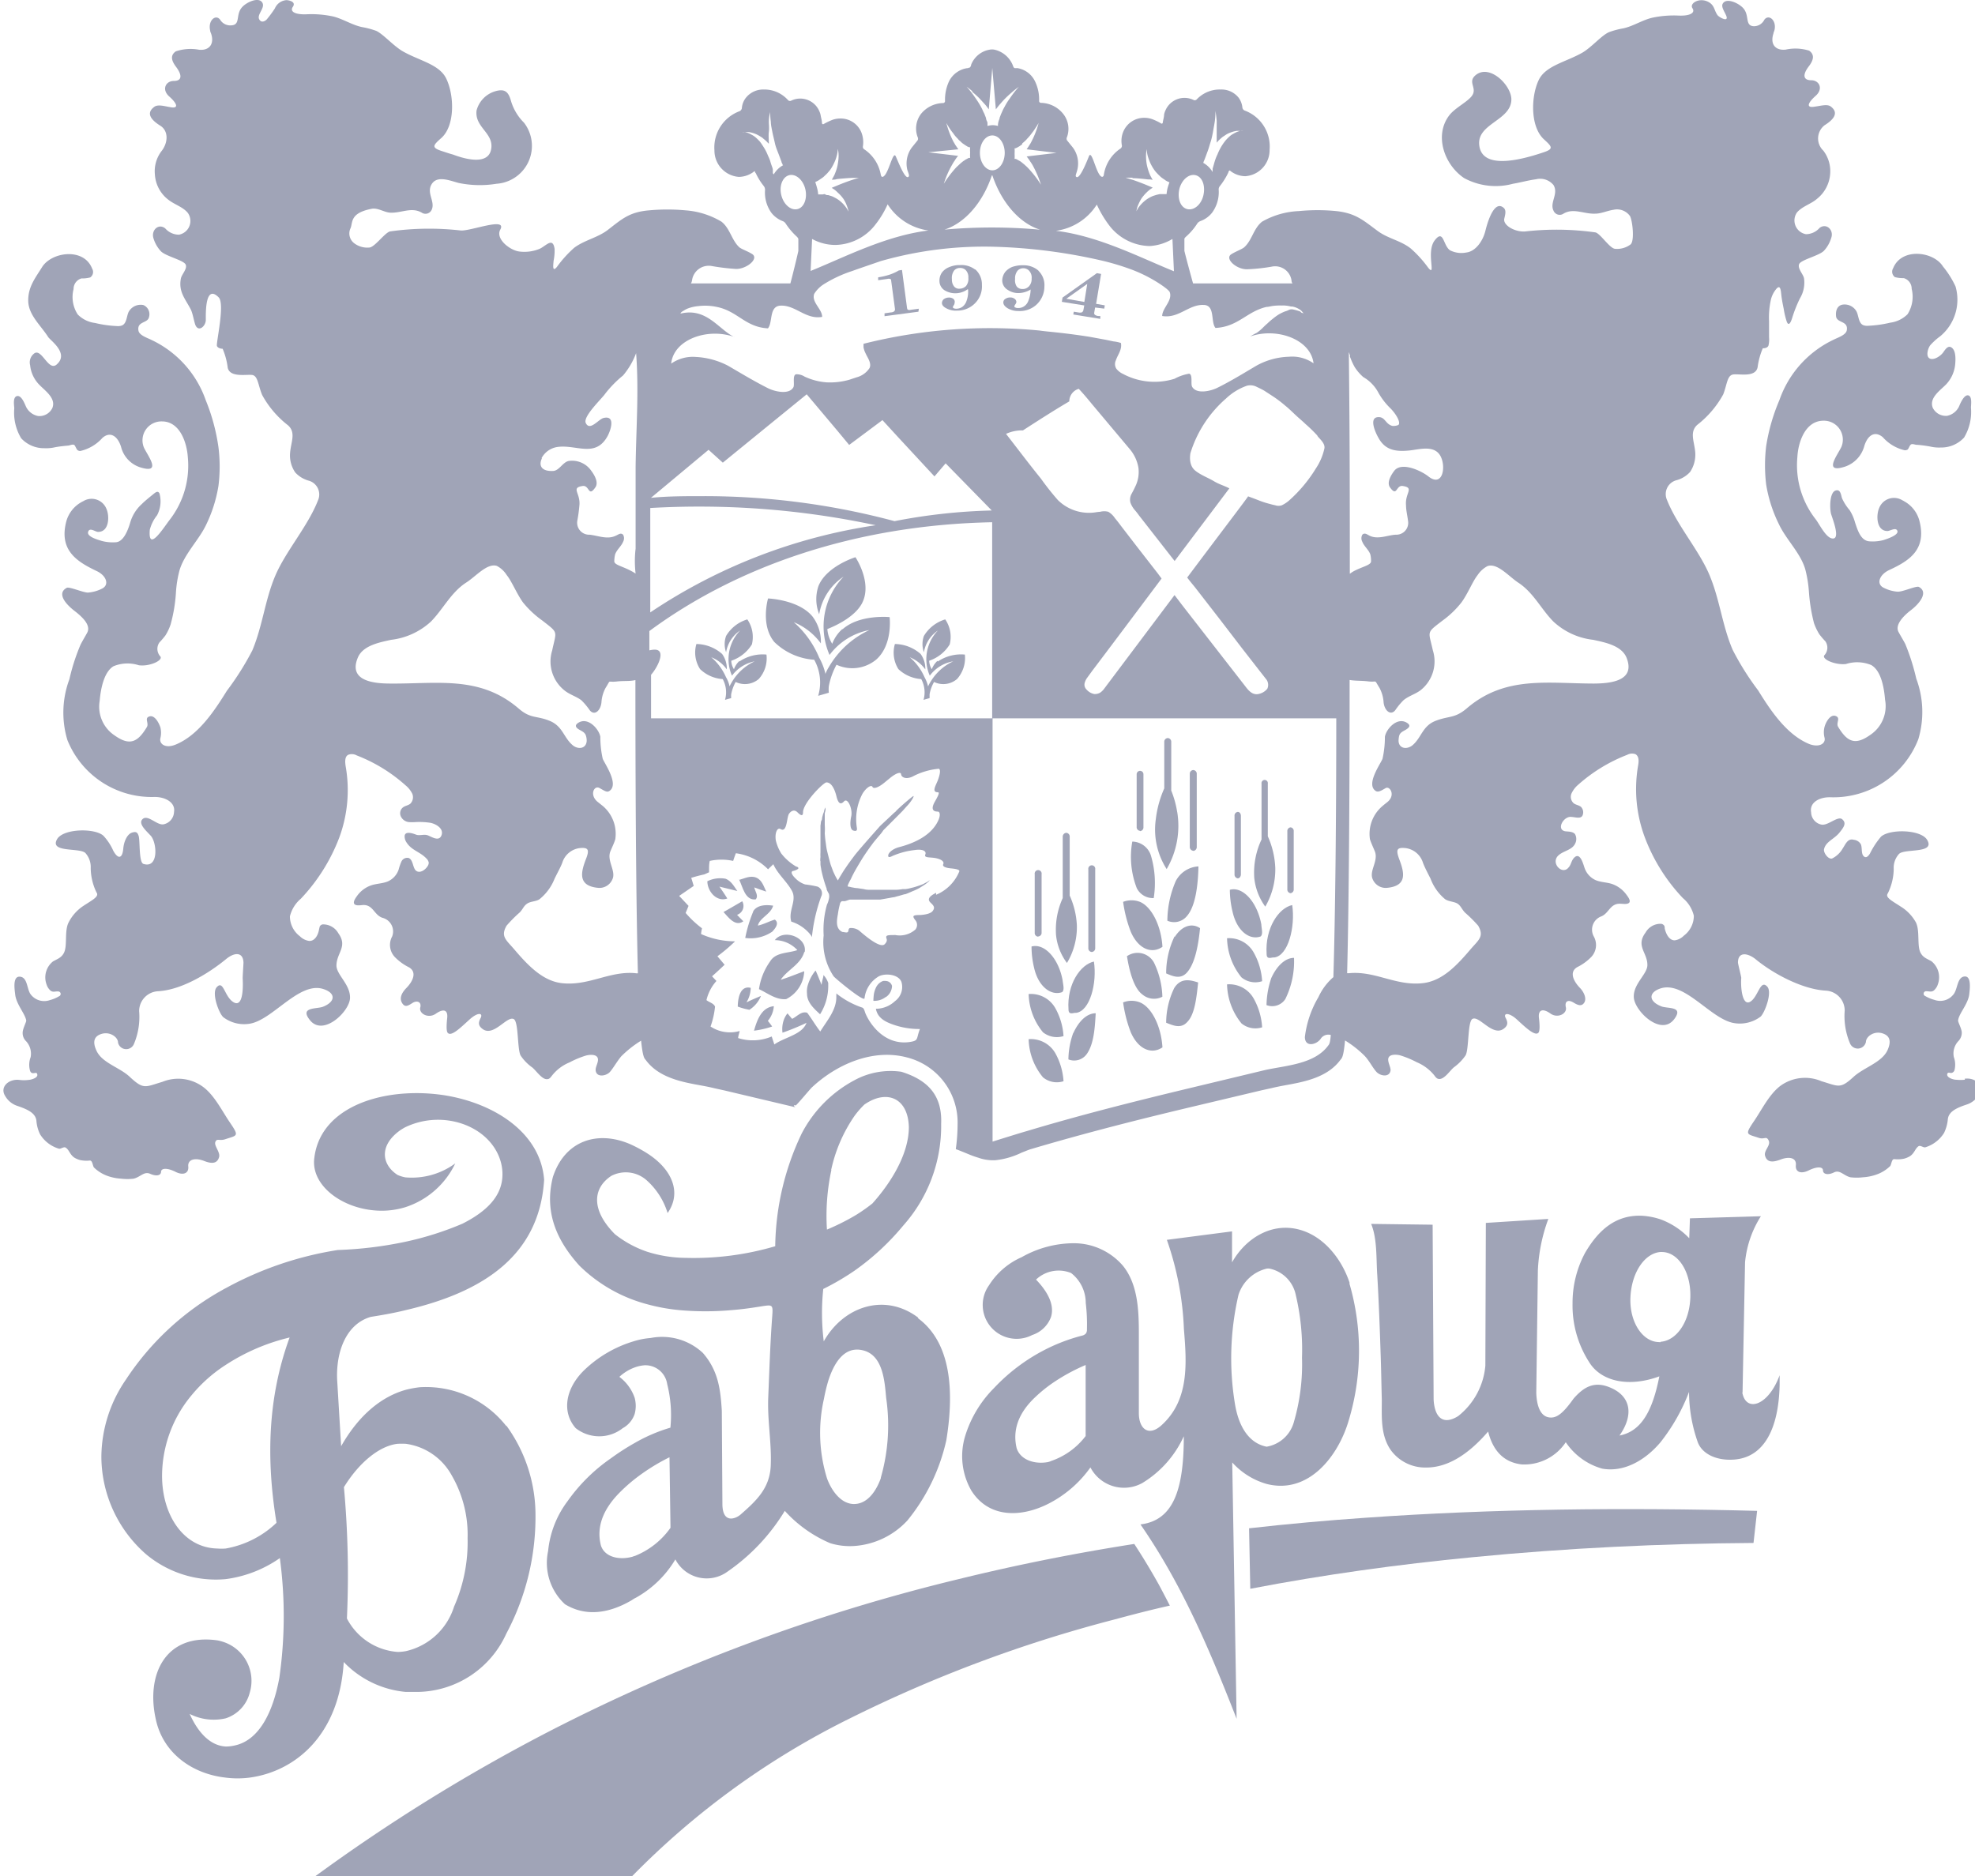 <?xml version="1.0" encoding="UTF-8" standalone="no"?>
<svg
   id="Layer_1"
   data-name="Layer 1"
   viewBox="0 0 47.367 45"
   version="1.1"
   width="47.367"
   height="45"
   xmlns="http://www.w3.org/2000/svg"
   xmlns:svg="http://www.w3.org/2000/svg">
  <defs
     id="defs4">
    <style
       id="style2">.cls-1,.cls-4{fill:#fd0;}.cls-1,.cls-2,.cls-3{fill-rule:evenodd;}.cls-3{fill:#ffd743;}.cls-5{fill:#1a1a18;}.cls-6{fill:#008d35;}.cls-7{fill:#82d0f5;}.cls-8{fill:#dec46b;}.cls-9{fill:#005f25;}.cls-10{fill:#fff;}.cls-11{fill:#006532;}.cls-12{fill:#009ee3;}.cls-13{fill:#38aa34;}</style>
  </defs>
  <g
     id="g1409"
     style="fill:#a0a4b7;fill-opacity:1"
     transform="matrix(0.239,0,0,0.239,-70.827,-0.004)">
    <path
       class="cls-9"
       d="m 403.07,104 a 6.58,6.58 0 0 0 -0.81,-2.78 2.81,2.81 0 0 0 -2.69,-1.44 6.29,6.29 0 0 0 1.44,3.84 2.23,2.23 0 0 0 2.06,0.38 z"
       id="path364"
       style="fill:#a0a4b7;fill-opacity:1" />
    <path
       class="cls-9"
       d="m 403.07,108.53 a 6.63,6.63 0 0 0 -0.81,-2.79 2.83,2.83 0 0 0 -2.69,-1.43 6.24,6.24 0 0 0 1.44,3.83 2.18,2.18 0 0 0 2.06,0.39 z"
       id="path366"
       style="fill:#a0a4b7;fill-opacity:1" />
    <path
       class="cls-9"
       d="m 402.93,99.59 c 0.27,-0.23 0.08,-0.81 0.05,-1.18 -0.4,-2.2 -1.82,-3.75 -3.12,-3.4 a 9.12,9.12 0 0 0 0.27,2.19 c 0.44,1.88 1.72,2.78 2.8,2.39 z"
       id="path368"
       style="fill:#a0a4b7;fill-opacity:1" />
    <path
       class="cls-9"
       d="m 404.05,103.67 a 8.12,8.12 0 0 0 -0.49,2.67 1.55,1.55 0 0 0 1.87,-0.58 c 0.69,-1 0.79,-2.62 0.87,-4.05 -0.88,0 -1.7,0.78 -2.25,2 z"
       id="path370"
       style="fill:#a0a4b7;fill-opacity:1" />
    <path
       class="cls-9"
       d="m 403.57,101.32 c 0,0.64 0.53,0.3 0.76,0.35 1.4,-0.18 2.12,-3 1.79,-5.15 -1.34,0.29 -2.72,2.26 -2.55,4.8 z"
       id="path372"
       style="fill:#a0a4b7;fill-opacity:1" />
    <path
       class="cls-9"
       d="m 403.41,96.67 a 7,7 0 0 0 1,-3.77 8.21,8.21 0 0 0 -0.72,-3 V 84 a 0.37,0.37 0 0 0 -0.35,-0.4 0.39,0.39 0 0 0 -0.35,0.4 v 6.15 a 7.65,7.65 0 0 0 -0.67,3.72 5.64,5.64 0 0 0 1.1,2.8 z"
       id="path374"
       style="fill:#a0a4b7;fill-opacity:1" />
    <path
       class="cls-9"
       d="m 400.53,94 a 0.36,0.36 0 0 0 0.34,-0.39 v -5.86 a 0.35,0.35 0 1 0 -0.69,0 v 5.88 a 0.36,0.36 0 0 0 0.35,0.39 z"
       id="path376"
       style="fill:#a0a4b7;fill-opacity:1" />
    <path
       class="cls-9"
       d="m 405.9,95.56 a 0.37,0.37 0 0 0 0.35,-0.4 v -7.89 a 0.35,0.35 0 1 0 -0.69,0 v 7.89 a 0.37,0.37 0 0 0 0.34,0.4 z"
       id="path378"
       style="fill:#a0a4b7;fill-opacity:1" />
    <path
       class="cls-9"
       d="m 423,98.49 a 6.63,6.63 0 0 0 -0.82,-2.83 2.82,2.82 0 0 0 -2.7,-1.48 6.44,6.44 0 0 0 1.45,3.93 2.17,2.17 0 0 0 2.07,0.38 z"
       id="path380"
       style="fill:#a0a4b7;fill-opacity:1" />
    <path
       class="cls-9"
       d="m 423,103.12 a 6.72,6.72 0 0 0 -0.82,-2.84 2.81,2.81 0 0 0 -2.7,-1.47 6.43,6.43 0 0 0 1.45,3.92 2.2,2.2 0 0 0 2.07,0.39 z"
       id="path382"
       style="fill:#a0a4b7;fill-opacity:1" />
    <path
       class="cls-9"
       d="m 422.85,94 c 0.27,-0.23 0.08,-0.82 0.07,-1.21 -0.42,-2.25 -1.86,-3.84 -3.16,-3.47 a 9.52,9.52 0 0 0 0.28,2.23 c 0.44,1.93 1.72,2.85 2.81,2.45 z"
       id="path384"
       style="fill:#a0a4b7;fill-opacity:1" />
    <path
       class="cls-9"
       d="m 423.93,98.14 a 8.9,8.9 0 0 0 -0.49,2.75 1.57,1.57 0 0 0 1.89,-0.61 8.54,8.54 0 0 0 0.87,-4.13 c -0.88,0 -1.72,0.8 -2.27,2 z"
       id="path386"
       style="fill:#a0a4b7;fill-opacity:1" />
    <path
       class="cls-9"
       d="m 423.45,95.76 c 0,0.64 0.53,0.3 0.77,0.35 1.4,-0.18 2.12,-3.06 1.8,-5.26 -1.35,0.28 -2.74,2.31 -2.57,4.91 z"
       id="path388"
       style="fill:#a0a4b7;fill-opacity:1" />
    <path
       class="cls-9"
       d="m 423.32,91 a 7.43,7.43 0 0 0 1,-3.87 8.54,8.54 0 0 0 -0.75,-3.18 v -5.28 a 0.32,0.32 0 1 0 -0.63,0 v 5.6 a 7.79,7.79 0 0 0 -0.73,3.85 5.94,5.94 0 0 0 1.1,2.88 z"
       id="path390"
       style="fill:#a0a4b7;fill-opacity:1" />
    <path
       class="cls-9"
       d="m 420.56,88.17 c 0.17,0 0.31,-0.19 0.31,-0.4 V 81.9 c 0,-0.23 -0.14,-0.4 -0.31,-0.4 a 0.37,0.37 0 0 0 -0.33,0.4 v 5.87 a 0.38,0.38 0 0 0 0.33,0.4 z"
       id="path392"
       style="fill:#a0a4b7;fill-opacity:1" />
    <path
       class="cls-9"
       d="m 425.85,89.66 a 0.37,0.37 0 0 0 0.32,-0.4 v -5.81 a 0.36,0.36 0 0 0 -0.32,-0.4 0.37,0.37 0 0 0 -0.32,0.4 v 5.81 a 0.37,0.37 0 0 0 0.32,0.4 z"
       id="path394"
       style="fill:#a0a4b7;fill-opacity:1" />
    <path
       class="cls-9"
       d="m 413,95.07 c -0.13,-2.22 -1.13,-4.07 -2.26,-4.54 a 2.35,2.35 0 0 0 -1.69,0 13.27,13.27 0 0 0 0.77,3 c 0.74,1.72 2.09,2.27 3.18,1.51 z"
       id="path396"
       style="fill:#a0a4b7;fill-opacity:1" />
    <path
       class="cls-9"
       d="m 413,105.17 c -0.13,-2.23 -1.13,-4.09 -2.26,-4.55 a 2.29,2.29 0 0 0 -1.69,0 13.22,13.22 0 0 0 0.77,3 c 0.74,1.71 2.09,2.26 3.18,1.51 z"
       id="path398"
       style="fill:#a0a4b7;fill-opacity:1" />
    <path
       class="cls-9"
       d="m 414.48,81.54 a 9.77,9.77 0 0 0 -0.6,-2.18 v -4.87 a 0.37,0.37 0 0 0 -0.35,-0.4 0.37,0.37 0 0 0 -0.35,0.4 v 4.65 a 10.64,10.64 0 0 0 -0.85,3.1 7.35,7.35 0 0 0 1.09,5 8.6,8.6 0 0 0 1.06,-5.73 z"
       id="path400"
       style="fill:#a0a4b7;fill-opacity:1" />
    <path
       class="cls-9"
       d="m 409.44,96 c 0.25,1.55 0.7,3.21 1.55,3.83 a 1.81,1.81 0 0 0 2,0.22 8.41,8.41 0 0 0 -0.76,-3.25 1.87,1.87 0 0 0 -2.82,-0.8 z"
       id="path402"
       style="fill:#a0a4b7;fill-opacity:1" />
    <path
       class="cls-9"
       d="m 413.49,92.42 a 1.66,1.66 0 0 0 1.95,-0.45 c 0.89,-1 1.13,-3.16 1.17,-5 a 2.73,2.73 0 0 0 -2.28,1.48 10.15,10.15 0 0 0 -0.84,4 z"
       id="path404"
       style="fill:#a0a4b7;fill-opacity:1" />
    <path
       class="cls-9"
       d="m 414.21,94 a 8.5,8.5 0 0 0 -0.84,3.71 c 0.64,0.27 1.36,0.6 2,0 0.88,-0.87 1.23,-2.81 1.4,-4.54 -0.85,-0.57 -1.85,-0.2 -2.53,0.87 z"
       id="path406"
       style="fill:#a0a4b7;fill-opacity:1" />
    <path
       class="cls-9"
       d="m 415.51,102.56 c 0.75,-0.78 0.91,-2.49 1.07,-3.94 -0.8,-0.26 -1.74,-0.5 -2.4,0.56 a 8,8 0 0 0 -0.81,3.48 c 0.69,0.27 1.49,0.65 2.14,-0.1 z"
       id="path408"
       style="fill:#a0a4b7;fill-opacity:1" />
    <path
       class="cls-9"
       d="m 412.12,90.16 a 9.68,9.68 0 0 0 -0.28,-4.28 2,2 0 0 0 -1.87,-1.4 8.72,8.72 0 0 0 0.45,4.67 1.81,1.81 0 0 0 1.7,1 z"
       id="path410"
       style="fill:#a0a4b7;fill-opacity:1" />
    <path
       class="cls-9"
       d="m 410.74,83.43 a 0.37,0.37 0 0 0 0.35,-0.4 v -5.31 a 0.34,0.34 0 1 0 -0.68,0 V 83 a 0.37,0.37 0 0 0 0.33,0.4 z"
       id="path412"
       style="fill:#a0a4b7;fill-opacity:1" />
    <path
       class="cls-9"
       d="m 416.09,85.42 a 0.39,0.39 0 0 0 0.35,-0.4 V 77.7 a 0.37,0.37 0 0 0 -0.35,-0.4 0.37,0.37 0 0 0 -0.35,0.4 V 85 a 0.38,0.38 0 0 0 0.35,0.4 z"
       id="path414"
       style="fill:#a0a4b7;fill-opacity:1" />
    <path
       class="cls-9"
       d="m 377.44,98.79 a 2.18,2.18 0 0 0 -0.11,0.95 c 0,0.9 0.72,1.52 1.31,2.07 a 5.34,5.34 0 0 0 0.82,-2.8 v -0.34 a 2.27,2.27 0 0 0 -0.48,-0.8 c 0,0.15 -0.05,0.31 -0.09,0.46 a 4.94,4.94 0 0 0 -0.1,0.53 c -0.2,-0.49 -0.39,-1 -0.6,-1.44 a 4.08,4.08 0 0 0 -0.75,1.37 z"
       id="path416"
       style="fill:#a0a4b7;fill-opacity:1" />
    <path
       class="cls-9"
       d="m 385.24,100.09 a 1.39,1.39 0 0 0 0.62,-1.12 0.66,0.66 0 0 0 -0.61,-0.5 1,1 0 0 0 -0.29,0 1.27,1.27 0 0 0 -0.69,0.62 2.5,2.5 0 0 0 -0.23,0.7 5.89,5.89 0 0 0 -0.05,0.67 1.85,1.85 0 0 0 1.25,-0.39 z"
       id="path418"
       style="fill:#a0a4b7;fill-opacity:1" />
    <path
       class="cls-9"
       d="m 377.1,95.55 c 0.25,-1.48 -2.11,-2.35 -3,-1.18 a 3.1,3.1 0 0 1 2.26,1 c -0.91,0.33 -2.16,0.19 -2.73,1.13 a 6.35,6.35 0 0 0 -1.12,2.79 c 0.87,0.4 1.72,1.1 2.73,1 a 3.28,3.28 0 0 0 1.81,-2.8 c -0.79,0.29 -1.55,0.61 -2.36,0.86 0.66,-1 2,-1.53 2.36,-2.78 z"
       id="path420"
       style="fill:#a0a4b7;fill-opacity:1" />
    <path
       class="cls-9"
       d="m 370.51,88.28 c 0.37,0.72 0.59,2.13 1.67,2 0.32,-0.36 -0.07,-0.81 -0.14,-1.2 q 0.6,0.23 1.2,0.42 c -0.25,-0.5 -0.41,-1.15 -1,-1.4 -0.59,-0.25 -1.17,0.08 -1.74,0.23 z"
       id="path422"
       style="fill:#a0a4b7;fill-opacity:1" />
    <path
       class="cls-9"
       d="m 371.94,91.48 a 13.93,13.93 0 0 0 -0.81,2.67 3.86,3.86 0 0 0 2.71,-0.63 c 0.3,-0.31 0.74,-0.86 0.26,-1.21 -0.57,0.17 -1.1,0.47 -1.7,0.6 0.18,-0.79 1.3,-1.13 1.53,-2 -0.69,-0.1 -1.58,-0.1 -2,0.56 z"
       id="path424"
       style="fill:#a0a4b7;fill-opacity:1" />
    <path
       class="cls-9"
       d="m 370.93,92.47 c -0.2,-0.21 -0.42,-0.42 -0.62,-0.64 a 0.94,0.94 0 0 0 0.52,-1.36 c -0.63,0.36 -1.25,0.73 -1.88,1.08 0.49,0.52 1.18,1.52 2,0.92 z"
       id="path426"
       style="fill:#a0a4b7;fill-opacity:1" />
    <path
       class="cls-9"
       d="m 368.54,89 1.8,0.44 c -0.33,-0.45 -0.6,-1 -1.18,-1.23 a 2.93,2.93 0 0 0 -1.83,0.25 c 0,1 0.92,2.12 2,1.73 -0.25,-0.41 -0.52,-0.8 -0.79,-1.19 z"
       id="path428"
       style="fill:#a0a4b7;fill-opacity:1" />
    <path
       class="cls-9"
       d="m 372,103.46 a 9.19,9.19 0 0 0 1.83,-0.42 c -0.13,-0.2 -0.28,-0.38 -0.43,-0.57 A 2.54,2.54 0 0 0 374,101 c -1.27,0.13 -1.7,1.45 -2,2.5 z"
       id="path430"
       style="fill:#a0a4b7;fill-opacity:1" />
    <path
       class="cls-9"
       d="m 371.25,100.62 a 2.85,2.85 0 0 0 0.43,-1.46 c -1.09,-0.27 -1.29,1.11 -1.3,1.88 a 6.75,6.75 0 0 0 1.17,0.32 3,3 0 0 0 1.16,-1.39 c -0.48,0.2 -1,0.42 -1.46,0.65 z"
       id="path432"
       style="fill:#a0a4b7;fill-opacity:1" />
    <path
       class="cls-9"
       d="m 456.37,68.62 c -4.73,0 -9,-0.83 -12.87,2.52 -1.2,1 -1.75,0.7 -3.09,1.22 -1.34,0.52 -1.41,1.69 -2.33,2.46 -0.52,0.42 -1.33,0.37 -1.39,-0.42 a 2.39,2.39 0 0 1 0.06,-0.53 c 0.1,-0.38 0.45,-0.47 0.75,-0.67 0.3,-0.2 0.39,-0.39 0.08,-0.61 -1,-0.69 -2.13,0.58 -2.26,1.37 a 9.91,9.91 0 0 1 -0.24,2.21 c -0.2,0.52 -1.7,2.57 -0.68,3.23 0.25,0.17 0.6,-0.06 1,-0.29 0.4,-0.23 1,0.66 0.22,1.36 -0.18,0.15 -0.37,0.29 -0.54,0.44 a 3.65,3.65 0 0 0 -1.26,3.34 c 0.13,0.4 0.31,0.77 0.47,1.16 0.44,1 -0.59,2 -0.19,2.86 a 1.42,1.42 0 0 0 1.35,0.86 c 2.18,-0.17 1.81,-1.56 1.31,-2.88 -0.37,-1 -0.21,-1.19 0.6,-1.12 a 2.1,2.1 0 0 1 1.78,1.48 c 0.19,0.49 0.46,1 0.76,1.59 a 4.89,4.89 0 0 0 1.46,2.06 c 0.37,0.25 0.93,0.24 1.25,0.45 0.32,0.21 0.4,0.52 0.74,0.89 a 13.83,13.83 0 0 1 1.33,1.32 c 0.62,1.08 0.05,1.43 -0.74,2.34 -1.29,1.51 -2.79,3.21 -4.83,3.43 -2.69,0.3 -4.78,-1.26 -7.39,-1 h -0.19 c 0.14,-5.45 0.25,-14.46 0.25,-29.43 0.57,0.1 1.19,0.06 1.85,0.14 1,0.12 0.56,-0.27 1.14,0.64 a 3.54,3.54 0 0 1 0.42,1.48 c 0.1,0.85 0.73,1.35 1.18,0.76 a 6.62,6.62 0 0 1 0.83,-1 c 0.53,-0.43 1.19,-0.6 1.71,-1 a 3.69,3.69 0 0 0 1.22,-4 c -0.44,-2 -0.69,-1.7 1,-3 a 9.32,9.32 0 0 0 1.87,-1.8 c 0.64,-0.87 1.14,-2.15 1.62,-2.74 a 2.68,2.68 0 0 1 1,-0.91 c 1,-0.34 2.15,1.06 3.11,1.68 1.51,1 2.26,2.63 3.49,3.88 a 7,7 0 0 0 4,1.84 c 1.13,0.25 2.8,0.55 3.33,1.75 1,2.42 -1.67,2.63 -3.27,2.64 z M 431.8,35.77 a 6.71,6.71 0 0 0 0.49,1.09 4.65,4.65 0 0 0 0.86,1 3.94,3.94 0 0 1 1.54,1.61 6.88,6.88 0 0 0 1.23,1.57 c 0.73,0.78 1,1.52 0.72,1.64 a 1.22,1.22 0 0 1 -0.57,0.08 c -0.69,-0.17 -0.72,-0.9 -1.39,-0.88 -1,0 -0.34,1.51 0,2.09 0.68,1.24 1.74,1.39 3.08,1.26 0.95,-0.09 2.42,-0.57 3.08,0.46 0.66,1.03 0.33,3.33 -1.17,2.13 -0.71,-0.56 -2.7,-1.5 -3.42,-0.54 -0.3,0.4 -0.77,1.15 -0.42,1.65 0.72,1 0.59,-0.22 1.26,-0.14 1.24,0.18 0.23,0.69 0.35,1.94 0,0.49 0.13,1 0.2,1.55 a 1.19,1.19 0 0 1 -1.23,1.4 c -0.86,0.05 -1.78,0.51 -2.63,0.1 -0.23,-0.11 -0.5,-0.35 -0.73,-0.09 a 0.73,0.73 0 0 0 0,0.69 c 0.18,0.47 0.65,0.81 0.81,1.29 a 2.73,2.73 0 0 1 0.07,0.68 c 0,0.39 -0.85,0.52 -1.75,1 a 4.13,4.13 0 0 0 -0.38,0.25 c 0,-6.5 0,-13.86 -0.1,-22.24 a 2.84,2.84 0 0 1 0.13,0.38 z m -1.66,62.32 a 5.89,5.89 0 0 0 -1.49,2 10.24,10.24 0 0 0 -1.36,4 c 0,1.08 1.2,0.78 1.6,0.16 a 0.91,0.91 0 0 1 1,-0.36 c -0.07,0.85 -0.16,0.93 -0.26,1.06 -1.36,1.87 -4.25,2 -6.3,2.45 l -8,1.92 c -5.32,1.28 -10.67,2.63 -15.93,4.21 -0.78,0.22 -3.45,1.06 -3.45,1.06 V 72.11 h -34.27 c 0,-0.44 0,-2.35 0,-4.37 0.56,-0.64 1.15,-1.79 0.88,-2.28 -0.17,-0.31 -0.61,-0.27 -1.05,-0.17 v -1.94 c 8.83,-6.52 20.72,-10.65 34.4,-10.92 v 19.68 h 34.53 c 0,10.14 -0.1,19.75 -0.29,26 z m -39.85,-8.47 c -0.69,0.34 -0.93,0.65 -0.55,1 0.38,0.35 0.41,0.52 0.22,0.8 -0.19,0.28 -0.71,0.39 -1.26,0.43 -0.74,0 -0.85,0.07 -0.5,0.52 a 0.73,0.73 0 0 1 0,0.94 2.37,2.37 0 0 1 -2,0.55 c -0.77,0 -1,0 -0.9,0.33 0.08,0.17 0.05,0.38 -0.2,0.61 -0.42,0.34 -1.64,-0.6 -2.54,-1.39 a 1.37,1.37 0 0 0 -0.92,-0.25 c -0.19,0.06 -0.11,0.28 -0.21,0.39 -0.1,0.11 -0.38,0 -0.55,0 -0.7,-0.32 -0.57,-1.15 -0.45,-1.79 a 7.48,7.48 0 0 1 0.2,-1 0.4,0.4 0 0 1 0.2,-0.3 h 0.26 c 0.14,0 0.45,-0.17 0.62,-0.16 h 1.33 0.55 c 0,0 0.1,0 0.2,0 0.1,0 0.26,0 0.34,0 h 0.12 0.43 l 0.86,-0.15 0.42,-0.08 c 0.15,0 0.29,-0.07 0.43,-0.1 0.14,-0.03 0.5,-0.14 0.74,-0.21 0,0.06 0.67,-0.25 0.82,-0.31 a 6.39,6.39 0 0 0 0.64,-0.3 l 0.46,-0.29 a 3.25,3.25 0 0 0 0.37,-0.27 2,2 0 0 0 0.2,-0.19 l 0.08,-0.07 a 0.21,0.21 0 0 0 -0.08,0.06 c -0.06,0 -0.13,0.09 -0.25,0.15 l -0.38,0.2 a 5.58,5.58 0 0 1 -0.54,0.2 5.72,5.72 0 0 1 -0.66,0.19 3.86,3.86 0 0 1 -0.59,0.12 c 0,0 -0.28,0 -0.28,0 a 4.9,4.9 0 0 1 -0.67,0.07 h -0.41 -0.42 c -0.28,0 -0.56,0 -0.83,0 h -0.4 -0.19 c 0,0 -0.24,0 -0.24,0 -0.25,0 -0.49,0 -0.72,-0.07 l -0.67,-0.1 c -0.21,0 -0.4,-0.06 -0.56,-0.08 a 2.71,2.71 0 0 0 -0.39,-0.08 0.73,0.73 0 0 1 0,-0.12 6.54,6.54 0 0 1 0.32,-0.65 c 0.1,-0.23 0.21,-0.44 0.33,-0.67 0.24,-0.43 0.5,-0.87 0.77,-1.31 0.27,-0.44 0.57,-0.86 0.86,-1.27 v 0 0 c 0.09,-0.11 0.18,-0.24 0.26,-0.35 0.27,-0.34 0.37,-0.45 0.64,-0.77 a 3.48,3.48 0 0 0 0.39,-0.51 c 0,0 1.9,-1.9 1.94,-1.95 l 0.43,-0.48 c 0.39,-0.39 0.75,-1 0.65,-1 -0.1,0 -1.77,1.46 -1.77,1.54 l -0.19,0.16 c -0.41,0.39 -1.41,1.32 -1.42,1.34 -0.01,0.02 -1.79,2 -2.49,2.87 -0.31,0.42 -0.64,0.85 -0.93,1.29 -0.15,0.21 -0.28,0.42 -0.42,0.65 -0.14,0.23 -0.25,0.41 -0.36,0.62 a 3.37,3.37 0 0 1 -0.19,-0.32 c -0.1,-0.17 -0.18,-0.37 -0.28,-0.57 l -0.25,-0.67 c -0.06,-0.18 -0.35,-1.31 -0.4,-1.55 -0.05,-0.24 -0.08,-0.54 -0.12,-0.81 -0.04,-0.27 -0.06,-0.54 -0.08,-0.8 a 5.73,5.73 0 0 0 0,-0.85 c 0,-0.2 0,-0.4 0,-0.59 V 81.7 c 0,-0.14 0.06,-0.25 0.06,-0.29 a 0.92,0.92 0 0 0 0,-0.38 0.18,0.18 0 0 1 0,-0.06 0.64,0.64 0 0 0 0,0.1 1.7,1.7 0 0 0 -0.12,0.3 c 0,0.13 -0.09,0.26 -0.13,0.43 -0.04,0.17 -0.05,0.17 -0.07,0.27 -0.02,0.1 0,0.19 -0.07,0.29 -0.07,0.1 -0.06,0.34 -0.1,0.51 0,0 0,0.76 0,1 v 0.41 c 0,0.14 0,0.29 0,0.42 0,0.29 0,0.58 0,0.88 a 3.27,3.27 0 0 0 0,0.44 c 0,0 -0.05,0.42 0,0.43 v 0.27 c 0,0.2 0.06,0.38 0.08,0.58 a 13.74,13.74 0 0 0 0.54,1.9 c 0,0 0,0.07 0,0.08 v 0 a 3.07,3.07 0 0 0 0.22,0.43 1,1 0 0 1 0,0.54 2.17,2.17 0 0 1 -0.19,0.56 9.31,9.31 0 0 0 -0.33,3.09 6.21,6.21 0 0 0 1,4.1 c 0.22,0.26 3,2.56 3.1,2.22 A 2.93,2.93 0 0 1 384.54,98 c 0.65,-0.33 1.95,-0.21 2.26,0.55 a 1.76,1.76 0 0 1 -0.64,1.94 2.82,2.82 0 0 1 -1.92,0.77 c 0.16,0.85 0.81,1.25 1.63,1.55 a 7.88,7.88 0 0 0 2.79,0.48 c -0.39,1 -0.1,1.16 -1,1.3 -2.49,0.38 -4,-1.74 -4.47,-2.88 -0.07,-0.16 -0.12,-0.5 -0.32,-0.57 a 8.53,8.53 0 0 1 -2.6,-1.42 2.44,2.44 0 0 1 0,0.27 c 0.05,1.37 -0.94,2.45 -1.61,3.55 -0.47,-0.6 -0.85,-1.27 -1.31,-1.88 -0.58,-0.19 -1,0.36 -1.51,0.61 -0.13,-0.13 -0.35,-0.41 -0.47,-0.55 a 2.23,2.23 0 0 0 -0.38,0.69 2.75,2.75 0 0 0 -0.12,1.25 24.41,24.41 0 0 0 2.43,-1 c 0,0 0,0 0,-0.06 v 0 0 c 0,0 0,0 0,0 v 0 0 c -0.38,1.25 -2.21,1.5 -3.25,2.24 -0.09,-0.29 -0.18,-0.53 -0.26,-0.8 a 4.89,4.89 0 0 1 -3.37,0.16 c 0,-0.19 0.12,-0.53 0.15,-0.71 a 3.53,3.53 0 0 1 -2.92,-0.45 8.4,8.4 0 0 0 0.45,-2 c -0.15,-0.35 -0.59,-0.42 -0.86,-0.65 a 4.35,4.35 0 0 1 1,-1.92 L 367.8,98 c 0.43,-0.38 0.85,-0.77 1.26,-1.16 l -0.72,-0.85 a 16.72,16.72 0 0 0 1.77,-1.5 8.39,8.39 0 0 1 -3.41,-0.73 c 0,-0.15 0.06,-0.43 0.09,-0.58 a 10,10 0 0 1 -1.64,-1.54 c 0.1,-0.23 0.2,-0.47 0.29,-0.71 l -0.94,-1 1.46,-1 c -0.08,-0.27 -0.16,-0.55 -0.25,-0.81 0.44,-0.14 0.88,-0.25 1.32,-0.35 l 0.47,-0.21 v -0.25 c 0,-0.29 0,-0.59 0.07,-0.89 a 5.48,5.48 0 0 1 2.35,0 c 0.08,-0.26 0.17,-0.51 0.27,-0.77 a 5.54,5.54 0 0 1 3.23,1.61 l 0.53,-0.51 c 0.44,1 1.35,1.72 1.87,2.68 0.52,0.96 -0.4,2 -0.07,3.08 a 4,4 0 0 1 1.89,1.27 1,1 0 0 1 0.18,0.29 16.74,16.74 0 0 1 0.93,-4.07 0.72,0.72 0 0 0 -0.36,-1 10.54,10.54 0 0 0 -1.25,-0.22 2.35,2.35 0 0 1 -0.95,-0.59 c -0.12,-0.11 -0.62,-0.61 -0.29,-0.76 0.12,0 0.67,-0.19 0.55,-0.33 -0.12,-0.14 -0.18,-0.08 -0.27,-0.15 a 5.31,5.31 0 0 1 -1.43,-1.27 4.45,4.45 0 0 1 -0.55,-1.31 c -0.12,-0.77 0.15,-1.33 0.47,-1.15 0.68,0.42 0.61,-1.2 0.86,-1.54 0.25,-0.34 0.56,-0.42 0.84,-0.14 0.28,0.28 0.56,0.47 0.56,0 0,-0.94 2.05,-3 2.35,-3 0.5,0 0.83,0.68 1,1.38 0.17,0.7 0.4,0.92 0.77,0.52 0.37,-0.4 0.87,0.78 0.72,1.49 -0.15,0.71 -0.12,1.34 0.2,1.44 0.32,0.1 0.41,0 0.36,-0.29 a 5.46,5.46 0 0 1 0.57,-3.41 c 0.41,-0.66 0.9,-0.91 1,-0.68 0.1,0.23 0.6,0.07 1.2,-0.43 l 0.55,-0.45 c 0.59,-0.49 1.1,-0.67 1.12,-0.39 0.02,0.28 0.44,0.56 1.14,0.24 a 6.9,6.9 0 0 1 2.66,-0.79 c 0.2,0.12 0.08,0.64 -0.11,1.15 -0.19,0.51 -0.66,1.21 0,1.21 0.22,0 0,0.41 -0.3,0.94 -0.3,0.53 -0.37,1 0.29,1 0.21,0 0.28,0.33 0.09,0.8 -0.69,1.65 -2.6,2.41 -3.94,2.76 -0.74,0.19 -1.17,0.64 -1.12,0.9 0,0.11 0.11,0.16 0.41,0 a 7.67,7.67 0 0 1 2.24,-0.6 c 0.76,-0.12 1.22,0.08 1.07,0.45 -0.15,0.37 0.5,0.24 1.09,0.37 0.59,0.13 0.82,0.37 0.71,0.6 -0.11,0.23 0.24,0.37 0.78,0.42 0.54,0.05 0.9,0.14 0.83,0.31 a 4.31,4.31 0 0 1 -2.33,2.34 z M 361.62,51 c 1.58,-0.09 3.18,-0.14 4.81,-0.14 a 84.52,84.52 0 0 1 17.79,1.87 55,55 0 0 0 -22.62,8.75 c 0,-3.54 0,-7.1 0,-10.48 z m 5.83,-5.84 1.43,1.29 4.28,-3.49 4.14,-3.37 3.09,3.67 1.17,1.41 1.53,-1.14 1.81,-1.35 1.67,1.82 3.55,3.83 1.12,-1.31 4.63,4.73 a 58,58 0 0 0 -9.76,1.07 73.71,73.71 0 0 0 -19.23,-2.51 c -1.77,0 -3.5,0 -5.21,0.17 z m 2.61,-11.3 c -1.62,-0.79 -2.8,-3 -5.42,-2.37 0,-0.13 0.24,-0.25 0.32,-0.3 a 2.38,2.38 0 0 1 0.45,-0.23 4.09,4.09 0 0 1 1,-0.22 5.62,5.62 0 0 1 2,0.11 c 2,0.46 2.76,2 5,2.12 0.51,-0.61 0.08,-2.25 1.29,-2.28 1.49,-0.05 2.51,1.42 4.15,1.13 0,-0.8 -1.09,-1.46 -0.8,-2.31 a 3.12,3.12 0 0 1 0.89,-0.92 12.84,12.84 0 0 1 2.91,-1.37 c 0.86,-0.31 1.9,-0.66 2.88,-1 a 37.86,37.86 0 0 1 11.34,-1.44 54.71,54.71 0 0 1 10.93,1.41 25.32,25.32 0 0 1 2.9,0.88 14.44,14.44 0 0 1 3,1.55 c 0,0 0.76,0.51 0.83,0.72 0.3,0.85 -0.75,1.59 -0.76,2.39 1.65,0.28 2.65,-1.16 4.14,-1.11 1.21,0 0.7,1.71 1.21,2.31 2.29,-0.12 3.13,-1.65 5.12,-2.11 0.19,0 0.38,-0.06 0.57,-0.09 a 5.59,5.59 0 0 1 1,-0.05 1.13,1.13 0 0 1 0.25,0 3.31,3.31 0 0 1 0.63,0.1 h 0.13 a 2,2 0 0 1 0.89,0.4 c 0.08,0.08 0.18,0.2 0.26,0.3 a 0.4,0.4 0 0 0 -0.16,-0.06 c -0.08,0 -0.17,-0.15 -0.24,-0.16 a 5.08,5.08 0 0 0 -0.74,-0.2 h -0.1 c -0.2,0 -0.36,0.15 -0.6,0.2 a 4.51,4.51 0 0 0 -0.67,0.32 5.9,5.9 0 0 0 -0.59,0.43 6.28,6.28 0 0 0 -0.54,0.47 c -0.19,0.16 -0.36,0.33 -0.52,0.49 a 4.7,4.7 0 0 1 -0.55,0.45 6.75,6.75 0 0 0 -0.66,0.37 c 2.59,-0.93 6.06,0.23 6.36,2.69 a 3.73,3.73 0 0 0 -2.47,-0.66 7.14,7.14 0 0 0 -3.25,0.89 c -1.22,0.72 -2.58,1.56 -3.92,2.22 -0.64,0.33 -2.12,0.69 -2.55,-0.11 -0.15,-0.28 0.09,-1.2 -0.29,-1.3 a 4.7,4.7 0 0 0 -1.47,0.51 6.73,6.73 0 0 1 -5.18,-0.49 1.78,1.78 0 0 1 -0.66,-0.52 0.86,0.86 0 0 1 -0.06,-0.81 c 0.21,-0.62 0.65,-1.1 0.52,-1.77 a 3.38,3.38 0 0 0 -0.75,-0.16 l -0.76,-0.16 -1.63,-0.3 q -1.71,-0.27 -3.42,-0.45 c -0.53,-0.06 -1.06,-0.1 -1.6,-0.18 A 52,52 0 0 0 383,34.52 c 0,0 0,0.32 0,0.36 a 3.1,3.1 0 0 0 0.1,0.36 6.19,6.19 0 0 0 0.28,0.58 c 0.17,0.32 0.41,0.77 0.22,1.14 a 2.23,2.23 0 0 1 -1.31,0.93 l -0.69,0.23 a 7,7 0 0 1 -2.31,0.27 6.29,6.29 0 0 1 -2.21,-0.58 1.48,1.48 0 0 0 -0.85,-0.23 c -0.38,0.09 -0.13,1 -0.26,1.29 -0.42,0.8 -1.9,0.44 -2.55,0.11 -1.34,-0.67 -2.73,-1.51 -4,-2.25 a 7.81,7.81 0 0 0 -3.26,-0.89 3.78,3.78 0 0 0 -2.46,0.67 c 0.25,-2.45 3.69,-3.62 6.32,-2.68 z M 376.38,21 c -0.67,0.17 -1.4,-0.46 -1.63,-1.4 -0.23,-0.94 0.13,-1.83 0.79,-2 0.66,-0.17 1.4,0.47 1.62,1.4 0.22,0.93 -0.12,1.84 -0.78,2 z m -2.48,-3.6 a 0.11,0.11 0 0 0 0,-0.05 0.61,0.61 0 0 0 0,-0.11 v -0.17 c 0,-0.14 -0.08,-0.32 -0.15,-0.52 -0.07,-0.2 -0.09,-0.3 -0.14,-0.45 -0.05,-0.15 -0.13,-0.32 -0.2,-0.47 a 5,5 0 0 0 -0.53,-1 4.37,4.37 0 0 0 -0.31,-0.44 c -0.12,-0.12 -0.25,-0.26 -0.37,-0.36 a 1.83,1.83 0 0 0 -0.39,-0.27 2.69,2.69 0 0 0 -0.38,-0.19 2.3,2.3 0 0 0 -0.35,-0.1 1.85,1.85 0 0 1 -0.27,0 h -0.24 0.24 a 1.68,1.68 0 0 1 0.29,0 h 0.36 a 2.62,2.62 0 0 1 0.45,0.1 2.57,2.57 0 0 1 0.47,0.19 4.94,4.94 0 0 1 0.49,0.3 c 0.15,0.14 0.31,0.25 0.45,0.4 a 1.53,1.53 0 0 0 0.18,0.18 c 0,-0.42 -0.05,-0.82 0,-1.19 0.05,-0.37 0,-0.73 0,-1 0,-0.53 0.12,-0.91 0.13,-1 a 7.6,7.6 0 0 0 0.07,1 c 0,0.29 0.08,0.63 0.15,1 0.07,0.37 0.17,0.72 0.25,1.1 0.08,0.38 0.22,0.72 0.33,1 0.11,0.28 0.24,0.64 0.34,0.9 0,0.09 0.07,0.16 0.1,0.25 0.03,0.09 0,0.06 0.06,0.1 a 2.44,2.44 0 0 0 -0.94,0.92 z m 3.94,6.6 a 4.89,4.89 0 0 0 2.32,0.6 5.19,5.19 0 0 0 4.06,-2.08 9.44,9.44 0 0 0 1.2,-2 5.78,5.78 0 0 0 4.1,2.63 c -4.3,0.52 -8.48,2.71 -11.83,4.06 z m 0.31,-5.71 0.19,-0.09 a 1.27,1.27 0 0 0 0.22,-0.13 l 0.28,-0.19 a 1.43,1.43 0 0 0 0.27,-0.23 3.5,3.5 0 0 0 0.28,-0.27 c 0.08,-0.1 0.18,-0.2 0.26,-0.31 a 4.3,4.3 0 0 0 0.41,-0.72 3.54,3.54 0 0 0 0.25,-0.68 3.14,3.14 0 0 0 0.11,-0.72 3.06,3.06 0 0 1 0.08,0.74 4.69,4.69 0 0 1 -0.08,0.78 3.91,3.91 0 0 1 -0.25,0.88 2.39,2.39 0 0 1 -0.2,0.43 q -0.08,0.15 -0.15,0.27 c 0.17,0 0.34,0 0.5,-0.06 0.57,-0.06 1.12,-0.1 1.53,-0.12 h 0.69 c 0,0 -0.27,0.07 -0.67,0.2 -0.4,0.13 -0.9,0.32 -1.4,0.52 -0.22,0.1 -0.45,0.18 -0.66,0.28 l 0.29,0.19 a 3.09,3.09 0 0 1 0.32,0.29 3.53,3.53 0 0 1 0.58,0.65 3.25,3.25 0 0 1 0.31,0.62 3.31,3.31 0 0 1 0.19,0.64 3.15,3.15 0 0 0 -0.35,-0.55 3.12,3.12 0 0 0 -0.44,-0.46 2.73,2.73 0 0 0 -0.6,-0.4 2.3,2.3 0 0 0 -0.32,-0.15 l -0.33,-0.1 c -0.1,0 -0.21,0 -0.29,-0.07 -0.08,-0.07 -0.2,0 -0.29,0 h -0.43 a 3.13,3.13 0 0 0 -0.1,-0.6 c -0.05,-0.2 -0.11,-0.39 -0.17,-0.58 z M 392.52,15 a 0.87,0.87 0 0 0 -0.08,-0.1 c -0.07,-0.12 -0.15,-0.22 -0.22,-0.33 l -0.2,-0.34 a 9.06,9.06 0 0 1 -0.71,-1.87 c 0,0 0.14,0.25 0.31,0.51 a 5,5 0 0 0 0.37,0.51 3.36,3.36 0 0 0 0.46,0.55 1.18,1.18 0 0 0 0.25,0.25 2.73,2.73 0 0 0 0.25,0.23 l 0.25,0.17 0.22,0.14 0.19,0.08 h 0.09 a 3.19,3.19 0 0 0 0,0.54 3,3 0 0 0 0,0.52 0.34,0.34 0 0 1 -0.12,0 c 0,0 -0.12,0.05 -0.19,0.1 a 1.16,1.16 0 0 0 -0.24,0.14 2.43,2.43 0 0 0 -0.28,0.2 c -0.08,0.07 -0.18,0.15 -0.27,0.24 l -0.28,0.26 a 11.24,11.24 0 0 0 -0.91,1.12 c -0.19,0.27 -0.31,0.47 -0.35,0.53 a 9.42,9.42 0 0 1 0.86,-1.95 3,3 0 0 1 0.22,-0.35 3.34,3.34 0 0 1 0.23,-0.34 0.93,0.93 0 0 1 0.13,-0.15 l -3,-0.36 z m 1.35,-5.8 c 0.18,0.15 0.38,0.32 0.59,0.52 0.21,0.2 0.42,0.44 0.64,0.68 0.22,0.24 0.21,0.24 0.3,0.36 l 0.17,0.23 0.35,-4.15 0.36,4.15 0.18,-0.23 c 0.09,-0.12 0.2,-0.25 0.3,-0.36 a 8.38,8.38 0 0 1 0.64,-0.68 c 0.21,-0.2 0.41,-0.37 0.58,-0.52 0.34,-0.29 0.59,-0.45 0.62,-0.48 a 6.75,6.75 0 0 0 -0.49,0.58 c -0.15,0.19 -0.3,0.4 -0.46,0.64 a 5.6,5.6 0 0 0 -0.47,0.75 c -0.07,0.13 -0.15,0.26 -0.21,0.4 l -0.17,0.38 -0.14,0.36 c 0,0.13 -0.08,0.24 -0.1,0.34 a 1.77,1.77 0 0 0 -0.06,0.28 0.59,0.59 0 0 0 0,0.21 2,2 0 0 0 -0.53,-0.08 1.89,1.89 0 0 0 -0.53,0.08 c 0,-0.06 0,-0.13 0,-0.21 0,-0.08 0,-0.18 -0.06,-0.28 -0.06,-0.1 -0.07,-0.21 -0.1,-0.34 l -0.14,-0.36 c -0.05,-0.12 -0.13,-0.25 -0.18,-0.38 -0.05,-0.13 -0.13,-0.27 -0.2,-0.4 A 8.79,8.79 0 0 0 394.29,9.94 C 394.13,9.7 393.98,9.49 393.83,9.3 a 6.75,6.75 0 0 0 -0.49,-0.58 c 0,0 0.28,0.19 0.61,0.48 z m 0.81,6.16 c 0,-1 0.57,-1.75 1.25,-1.75 0.68,0 1.24,0.79 1.24,1.75 0,0.96 -0.56,1.75 -1.24,1.75 -0.68,0 -1.25,-0.79 -1.25,-1.75 z m 1.25,2.26 c 0.92,2.74 2.73,4.81 4.79,5.45 v 0 c -1.61,-0.15 -3.25,-0.22 -4.84,-0.22 -1.59,0 -3.22,0.07 -4.84,0.22 h 0.06 c 2.05,-0.64 3.86,-2.7 4.78,-5.45 z m 3,-3.21 c 0.09,-0.08 0.17,-0.14 0.26,-0.23 a 1.93,1.93 0 0 0 0.24,-0.25 4.79,4.79 0 0 0 0.46,-0.55 4.83,4.83 0 0 0 0.36,-0.51 c 0.18,-0.26 0.29,-0.46 0.32,-0.51 a 8.74,8.74 0 0 1 -0.72,1.87 2.33,2.33 0 0 1 -0.2,0.34 c -0.06,0.11 -0.13,0.21 -0.21,0.33 a 0.86,0.86 0 0 0 -0.07,0.1 l 3,0.36 -3,0.36 a 0.83,0.83 0 0 1 0.11,0.15 2.27,2.27 0 0 1 0.24,0.34 c 0.08,0.11 0.15,0.22 0.23,0.35 a 10.91,10.91 0 0 1 0.86,2 c 0,0 -0.16,-0.26 -0.36,-0.54 a 11.45,11.45 0 0 0 -0.92,-1.12 3.31,3.31 0 0 0 -0.27,-0.26 3,3 0 0 0 -0.28,-0.24 2.26,2.26 0 0 0 -0.26,-0.2 l -0.25,-0.14 a 1.85,1.85 0 0 0 -0.2,-0.1 0.23,0.23 0 0 1 -0.11,0 4.55,4.55 0 0 0 0,-0.52 4.73,4.73 0 0 0 0,-0.54 h 0.09 l 0.18,-0.08 0.24,-0.14 0.24,-0.17 z m 7.52,6.22 a 10.91,10.91 0 0 0 1.2,2 5.22,5.22 0 0 0 4.06,2.08 A 5,5 0 0 0 414,24 l 0.15,3.24 c -3.35,-1.35 -7.54,-3.54 -11.84,-4.06 a 5.75,5.75 0 0 0 4.1,-2.63 z M 410,17.9 c 0.41,0 1,0.06 1.52,0.12 0.16,0 0.34,0 0.5,0.06 l -0.15,-0.27 a 3.36,3.36 0 0 1 -0.2,-0.43 5.34,5.34 0 0 1 -0.25,-0.88 4.59,4.59 0 0 1 -0.07,-0.78 3.47,3.47 0 0 1 0.07,-0.74 3.14,3.14 0 0 0 0.11,0.72 5.71,5.71 0 0 0 0.25,0.68 4.36,4.36 0 0 0 0.42,0.72 2.51,2.51 0 0 0 0.26,0.31 c 0.09,0.1 0.19,0.19 0.27,0.27 a 1.89,1.89 0 0 0 0.28,0.23 c 0.09,0.07 0.19,0.12 0.27,0.19 a 1.34,1.34 0 0 0 0.23,0.13 l 0.19,0.09 v 0 a 5.62,5.62 0 0 0 -0.19,0.58 4.17,4.17 0 0 0 -0.1,0.6 H 413 c -0.09,0 -0.19,0 -0.29,0 l -0.3,0.07 -0.32,0.1 a 2.41,2.41 0 0 0 -0.33,0.15 2.92,2.92 0 0 0 -0.59,0.4 3.86,3.86 0 0 0 -0.45,0.46 2.27,2.27 0 0 0 -0.33,0.54 2,2 0 0 1 0.17,-0.63 5.11,5.11 0 0 1 0.31,-0.62 4,4 0 0 1 0.54,-0.64 3.25,3.25 0 0 1 0.33,-0.29 l 0.28,-0.19 c -0.21,-0.1 -0.43,-0.18 -0.66,-0.28 -0.5,-0.2 -1,-0.39 -1.4,-0.52 l -0.66,-0.2 h 0.69 z m 4.69,1.1 c 0.23,-0.93 0.95,-1.56 1.63,-1.4 0.68,0.16 1,1.05 0.79,2 -0.21,0.95 -0.95,1.57 -1.63,1.4 -0.68,-0.17 -1,-1.06 -0.79,-2 z m 2.39,-2.62 a 2.6,2.6 0 0 1 0.1,-0.25 c 0.11,-0.26 0.21,-0.56 0.34,-0.9 0.13,-0.34 0.22,-0.69 0.32,-1 0.1,-0.31 0.19,-0.74 0.25,-1.1 0.06,-0.36 0.13,-0.69 0.17,-1 a 8.85,8.85 0 0 0 0.06,-1 c 0,0.05 0.07,0.43 0.12,1 0,0.3 0,0.65 0,1 0,0.35 0,0.77 0,1.19 0.05,0 0.1,-0.12 0.17,-0.18 a 5.82,5.82 0 0 1 0.45,-0.4 c 0.17,-0.1 0.32,-0.22 0.48,-0.3 a 3.39,3.39 0 0 1 0.48,-0.19 2.62,2.62 0 0 1 0.45,-0.1 h 0.36 a 2,2 0 0 1 0.29,0 h 0.24 -0.24 a 2.19,2.19 0 0 1 -0.28,0 c -0.11,0 -0.21,0.06 -0.35,0.1 a 3.28,3.28 0 0 0 -0.37,0.19 1.83,1.83 0 0 0 -0.39,0.27 4.08,4.08 0 0 0 -0.36,0.36 4.59,4.59 0 0 0 -0.33,0.44 5.5,5.5 0 0 0 -0.52,1 4.73,4.73 0 0 0 -0.2,0.47 c -0.05,0.15 -0.1,0.3 -0.14,0.45 l -0.15,0.52 a 0.85,0.85 0 0 1 0,0.17 c 0,0 0,0.08 0,0.11 a 0.07,0.07 0 0 1 0,0.05 2.51,2.51 0 0 0 -0.94,-0.92 0.44,0.44 0 0 1 0.06,-0.1 z m 11.44,27.36 a 0.44,0.44 0 0 1 0.08,0.1 c 0.29,0.33 0.73,0.72 0.65,1.18 a 5.85,5.85 0 0 1 -0.85,2 14.25,14.25 0 0 1 -2.72,3.25 3.19,3.19 0 0 1 -0.71,0.46 1,1 0 0 1 -0.64,0 c -0.26,-0.05 -0.53,-0.13 -0.79,-0.2 -0.26,-0.07 -0.59,-0.18 -0.89,-0.3 -0.3,-0.12 -0.68,-0.26 -1.06,-0.4 0,0.07 -2.91,3.87 -6.11,8.15 0.26,0.35 0.54,0.68 0.8,1 l 2.45,3.16 2.27,2.96 1.76,2.26 0.61,0.78 a 0.92,0.92 0 0 1 0.15,1 1.49,1.49 0 0 1 -0.77,0.5 c -0.71,0.22 -1.13,-0.34 -1.48,-0.8 l -6.3,-8.1 -0.76,-1 -6.5,8.65 -0.6,0.8 a 1.69,1.69 0 0 1 -0.36,0.34 1.06,1.06 0 0 1 -0.6,0.14 1.37,1.37 0 0 1 -0.77,-0.45 0.68,0.68 0 0 1 -0.19,-0.65 1.58,1.58 0 0 1 0.26,-0.54 l 0.51,-0.7 c 1.57,-2.07 4.33,-5.75 6.95,-9.25 l -0.37,-0.5 -2.13,-2.74 -1.54,-2 c -0.21,-0.28 -0.42,-0.56 -0.65,-0.83 a 2,2 0 0 0 -0.66,-0.63 1.58,1.58 0 0 0 -0.81,0 4.26,4.26 0 0 0 -0.5,0.06 4.44,4.44 0 0 1 -3.75,-1.24 27.2,27.2 0 0 1 -1.7,-2.15 c -1.19,-1.47 -2.34,-3 -3.5,-4.49 a 3.9,3.9 0 0 1 1.7,-0.35 c 1.55,-1 3.1,-2 4.65,-2.91 a 1.31,1.31 0 0 1 0.95,-1.26 c 0.46,0.49 0.89,1 1.33,1.54 l 3.82,4.55 a 3.91,3.91 0 0 1 0.84,1.85 3.33,3.33 0 0 1 -0.35,1.93 c -0.1,0.23 -0.22,0.44 -0.33,0.65 a 1.19,1.19 0 0 0 -0.12,0.92 2.42,2.42 0 0 0 0.46,0.76 c 0.14,0.16 0.26,0.32 0.39,0.5 l 1.32,1.69 2,2.56 0.26,0.33 5.49,-7.29 c -0.53,-0.28 -1,-0.39 -1.55,-0.72 -0.55,-0.33 -1.31,-0.61 -1.86,-1.05 -0.55,-0.44 -0.59,-1.16 -0.5,-1.75 a 11.9,11.9 0 0 1 3.58,-5.5 5.84,5.84 0 0 1 2.09,-1.28 1.37,1.37 0 0 1 1,0.12 c 0.25,0.12 0.51,0.24 0.75,0.38 l 0.95,0.62 a 12.17,12.17 0 0 1 1.15,0.88 c 0.38,0.3 0.72,0.65 1.1,1 0.38,0.35 0.63,0.55 0.93,0.84 a 15.25,15.25 0 0 1 1.22,1.19 z m -68.38,53.95 c -2.61,-0.26 -4.7,1.3 -7.4,1 -2,-0.22 -3.53,-1.92 -4.82,-3.43 -0.78,-0.91 -1.36,-1.26 -0.74,-2.34 a 14,14 0 0 1 1.33,-1.34 c 0.33,-0.35 0.37,-0.62 0.73,-0.87 0.36,-0.25 0.89,-0.2 1.25,-0.45 A 5,5 0 0 0 352,88.2 c 0.3,-0.62 0.58,-1.1 0.77,-1.59 a 2.1,2.1 0 0 1 1.77,-1.48 c 0.81,-0.07 1,0.12 0.6,1.12 -0.5,1.31 -0.86,2.71 1.31,2.88 a 1.42,1.42 0 0 0 1.35,-0.86 c 0.4,-0.85 -0.62,-1.89 -0.18,-2.86 0.16,-0.39 0.35,-0.76 0.47,-1.16 a 3.66,3.66 0 0 0 -1.26,-3.35 l -0.54,-0.43 c -0.81,-0.7 -0.31,-1.66 0.21,-1.37 0.52,0.29 0.75,0.47 1,0.3 1,-0.66 -0.47,-2.73 -0.67,-3.23 a 9.91,9.91 0 0 1 -0.24,-2.21 c -0.14,-0.79 -1.27,-2.06 -2.26,-1.37 -0.31,0.22 -0.21,0.43 0.07,0.61 0.28,0.18 0.65,0.29 0.75,0.67 a 1.61,1.61 0 0 1 0.07,0.53 c -0.07,0.79 -0.88,0.84 -1.39,0.42 -0.93,-0.77 -1,-1.92 -2.33,-2.46 -1.33,-0.54 -1.89,-0.19 -3.09,-1.22 -3.89,-3.35 -8.14,-2.48 -12.88,-2.52 -1.6,0 -4.3,-0.22 -3.26,-2.64 0.53,-1.2 2.2,-1.5 3.33,-1.75 a 7.11,7.11 0 0 0 4,-1.84 c 1.22,-1.25 2,-2.9 3.49,-3.88 1,-0.62 2.12,-2 3.11,-1.7 a 2.6,2.6 0 0 1 1,0.93 c 0.49,0.59 1,1.87 1.63,2.74 a 9.79,9.79 0 0 0 1.93,1.81 c 1.67,1.3 1.42,1 1,3 a 3.71,3.71 0 0 0 1.21,4 c 0.53,0.44 1.19,0.61 1.71,1 a 6.63,6.63 0 0 1 0.84,1 c 0.46,0.59 1.08,0.09 1.18,-0.76 a 3.54,3.54 0 0 1 0.42,-1.48 c 0.58,-0.91 0.11,-0.52 1.14,-0.64 0.66,-0.08 1.27,0 1.85,-0.14 0,15 0.11,24 0.25,29.43 h -0.19 z M 350.69,46 a 2.17,2.17 0 0 1 1.51,-1.11 c 1.92,-0.33 3.89,1.16 5.13,-1.13 0.35,-0.67 0.77,-2.09 -0.43,-1.79 -0.51,0.14 -1.37,1.35 -1.77,0.5 -0.31,-0.65 1.6,-2.43 1.94,-2.93 a 11.2,11.2 0 0 1 1.8,-1.84 7.53,7.53 0 0 0 1.31,-2.24 c 0.29,3.78 0,7.6 -0.05,11.39 0,1.87 0,3.76 0,5.64 0,0.86 0,1.72 0,2.59 a 10.46,10.46 0 0 0 0,2.5 c -0.12,-0.07 -0.25,-0.16 -0.39,-0.23 -0.9,-0.5 -1.75,-0.63 -1.75,-1 a 3.25,3.25 0 0 1 0.08,-0.68 c 0.16,-0.48 0.62,-0.82 0.81,-1.29 a 0.73,0.73 0 0 0 0,-0.69 c -0.24,-0.26 -0.5,0 -0.74,0.09 -0.83,0.41 -1.76,0 -2.62,-0.1 a 1.2,1.2 0 0 1 -1.24,-1.4 15.46,15.46 0 0 0 0.21,-1.55 c 0.12,-1.25 -0.9,-1.76 0.34,-1.94 0.68,-0.08 0.55,1.17 1.26,0.14 0.35,-0.5 -0.1,-1.25 -0.4,-1.65 a 2.34,2.34 0 0 0 -2.28,-1 c -0.58,0.12 -0.93,0.94 -1.52,1 -1.28,0.08 -1.49,-0.61 -1.16,-1.26 z m 142.84,62.38 a 4.69,4.69 0 0 1 -0.91,0 c -0.24,0 -1,-0.21 -0.86,-0.61 0.06,-0.14 0.2,-0.09 0.33,-0.07 0.13,0.02 0.33,-0.07 0.39,-0.29 a 2.25,2.25 0 0 0 -0.07,-1.31 1.81,1.81 0 0 1 0.46,-1.6 1.22,1.22 0 0 0 0.34,-0.83 c 0,-0.41 -0.39,-1.06 -0.37,-1.24 0.08,-0.7 1,-1.63 1.12,-2.63 0.05,-0.47 0.25,-1.88 -0.5,-1.78 -0.75,0.1 -0.65,1.34 -1.12,1.84 a 1.68,1.68 0 0 1 -1.86,0.51 3.69,3.69 0 0 1 -0.94,-0.39 0.25,0.25 0 0 1 0.13,-0.48 c 0.29,0 0.5,0.11 0.75,-0.09 a 1.36,1.36 0 0 0 0.39,-0.61 2.07,2.07 0 0 0 -0.64,-2.31 c -0.4,-0.23 -0.8,-0.35 -1.05,-0.77 -0.45,-0.68 -0.08,-2.23 -0.51,-3.12 A 4.35,4.35 0 0 0 487.08,91 c -0.9,-0.59 -1.59,-0.92 -1.29,-1.33 a 5.72,5.72 0 0 0 0.59,-2.44 2.05,2.05 0 0 1 0.53,-1.51 c 0.56,-0.57 3.65,0 2.83,-1.4 -0.62,-1.07 -3.76,-1.12 -4.63,-0.34 A 8,8 0 0 0 484,85.67 c -0.15,0.24 -0.39,0.54 -0.65,0.26 -0.26,-0.28 -0.11,-0.85 -0.28,-1.2 a 0.92,0.92 0 0 0 -0.7,-0.43 c -0.61,-0.18 -0.83,0.46 -1.11,0.87 a 2.49,2.49 0 0 1 -1.05,1 c -0.37,0.15 -0.91,-0.58 -0.82,-0.93 0.16,-0.75 1,-1 1.52,-1.63 0.52,-0.63 0.73,-1 0.3,-1.37 -0.43,-0.37 -1.4,0.64 -2.06,0.54 a 1.29,1.29 0 0 1 -1.06,-1.24 c -0.18,-1 0.85,-1.53 1.92,-1.51 a 9.13,9.13 0 0 0 8.84,-5.83 9.56,9.56 0 0 0 -0.21,-6.08 21.82,21.82 0 0 0 -1.1,-3.47 c -0.18,-0.35 -0.44,-0.77 -0.68,-1.21 -0.36,-0.67 0.4,-1.54 1.25,-2.19 0.85,-0.65 1.79,-1.8 0.79,-2.33 -0.25,-0.13 -1.64,0.51 -2.13,0.48 a 3.71,3.71 0 0 1 -1.43,-0.41 c -0.74,-0.39 -0.38,-1.32 0.6,-1.77 1.93,-0.9 3.81,-2 3,-5 a 3.15,3.15 0 0 0 -1.54,-1.91 0.4,0.4 0 0 0 -0.13,-0.07 1.6,1.6 0 0 0 -2.35,0.76 c -0.32,0.72 -0.29,2.31 0.83,2.31 0.27,0 0.87,-0.42 1,0 0.13,0.42 -1.08,0.81 -1.4,0.91 a 4.15,4.15 0 0 1 -1.33,0.13 c -0.95,0 -1.27,-1.16 -1.52,-1.89 a 4.49,4.49 0 0 0 -0.55,-1.25 4.92,4.92 0 0 1 -0.76,-1.19 c -0.1,-0.31 -0.14,-0.92 -0.62,-0.78 -0.66,0.17 -0.62,1.88 -0.47,2.38 0.15,0.5 1,2.63 0.07,2.43 -0.64,-0.13 -1.26,-1.46 -1.64,-1.94 a 8.79,8.79 0 0 1 -1.82,-6.21 c 0.08,-1.53 0.8,-3.65 2.61,-3.66 a 1.9,1.9 0 0 1 1.82,2.6 c -0.37,0.82 -1.92,2.75 0.38,2 a 3,3 0 0 0 1.91,-2.07 c 0.31,-1 1,-1.58 1.85,-0.88 a 4.18,4.18 0 0 0 2.22,1.32 0.64,0.64 0 0 0 0.27,-0.07 c 0.11,-0.09 0.16,-0.32 0.3,-0.48 0.14,-0.16 0.45,0 0.61,0 0.16,0 0.75,0.06 1.35,0.17 a 3.88,3.88 0 0 0 1.07,0.1 3.1,3.1 0 0 0 2.34,-1 5,5 0 0 0 0.69,-3 c 0,-0.28 0.14,-1.12 -0.26,-1.23 -0.4,-0.11 -0.77,0.72 -0.89,1 a 1.69,1.69 0 0 1 -1.25,1.05 1.47,1.47 0 0 1 -1.43,-0.8 c -0.4,-1 0.75,-1.75 1.34,-2.36 a 3.39,3.39 0 0 0 0.9,-1.94 c 0.05,-0.48 0.1,-1.35 -0.29,-1.7 -0.39,-0.35 -0.67,0.1 -0.91,0.44 -0.24,0.34 -0.92,0.81 -1.34,0.61 -0.42,-0.2 -0.21,-1 0.05,-1.34 a 6.32,6.32 0 0 1 1,-0.9 4.77,4.77 0 0 0 1.53,-5 9.34,9.34 0 0 0 -1.26,-2 c -0.94,-1.52 -4.16,-1.92 -5,0.18 a 0.67,0.67 0 0 0 0.18,0.89 3.24,3.24 0 0 0 0.89,0.1 1.1,1.1 0 0 1 0.79,1.07 3.28,3.28 0 0 1 -0.41,2.55 3,3 0 0 1 -1.74,0.85 11.56,11.56 0 0 1 -2.19,0.31 1.15,1.15 0 0 1 -0.52,-0.06 c -0.5,-0.22 -0.45,-1 -0.7,-1.42 a 1.37,1.37 0 0 0 -1.43,-0.63 c -0.55,0.14 -0.66,0.73 -0.59,1.21 0.13,0.64 1.23,0.4 1.07,1.35 -0.08,0.49 -0.94,0.75 -1.3,0.94 a 10.51,10.51 0 0 0 -5.46,6.07 19.15,19.15 0 0 0 -1.33,4.62 16.08,16.08 0 0 0 0,3.86 14,14 0 0 0 1.29,4 c 0.73,1.54 2.15,2.86 2.63,4.49 a 12.33,12.33 0 0 1 0.37,2.27 17.25,17.25 0 0 0 0.51,3.15 5.51,5.51 0 0 0 0.54,1.12 8.71,8.71 0 0 0 0.6,0.7 1.12,1.12 0 0 1 -0.1,1.4 c -0.3,0.4 1.11,1 2.16,0.88 a 3.71,3.71 0 0 1 2.54,0.1 c 1,0.57 1.29,2.27 1.39,3.48 A 3.47,3.47 0 0 1 484,73.79 c -1.5,1.06 -2.3,0.67 -3.2,-0.83 -0.24,-0.4 0.3,-0.9 -0.26,-1.09 -0.56,-0.19 -1,0.7 -1.1,1.09 a 2.16,2.16 0 0 0 0,1.1 c 0.13,0.58 -0.52,1 -1.51,0.64 -2.3,-0.93 -3.93,-3.41 -5.16,-5.4 a 27.45,27.45 0 0 1 -2.55,-4.06 c -1.05,-2.44 -1.28,-5 -2.32,-7.49 -1.04,-2.49 -3.26,-5 -4.27,-7.55 a 1.44,1.44 0 0 1 1,-2 2.87,2.87 0 0 0 1.31,-0.81 3.12,3.12 0 0 0 0.52,-2 c -0.09,-1.08 -0.59,-2 0.2,-2.73 a 9.9,9.9 0 0 0 2.61,-3.06 c 0.39,-1 0.39,-1.91 1,-2 0.61,-0.09 2.23,0.33 2.45,-0.72 a 7.36,7.36 0 0 1 0.52,-1.91 c 0.1,0 0.46,0 0.57,-0.27 a 2.55,2.55 0 0 0 0.06,-0.83 c 0,-0.54 0,-1.06 0,-1.6 a 8.27,8.27 0 0 1 0.18,-2.16 2.62,2.62 0 0 1 0.47,-1 c 0.45,-0.6 0.52,-0.07 0.57,0.42 0.05,0.49 0.15,1 0.25,1.48 a 8,8 0 0 0 0.31,1.3 c 0.22,0.54 0.44,-0.08 0.53,-0.35 a 13.2,13.2 0 0 1 0.79,-2 3.07,3.07 0 0 0 0.41,-2 c -0.06,-0.4 -0.68,-1 -0.49,-1.44 0.19,-0.44 2.05,-0.85 2.5,-1.35 a 3.28,3.28 0 0 0 0.72,-1.28 c 0.28,-0.79 -0.49,-1.52 -1.17,-1 a 1.83,1.83 0 0 1 -1.37,0.63 1.4,1.4 0 0 1 -0.9,-2.18 c 0.53,-0.62 1.42,-0.85 2,-1.36 a 3.51,3.51 0 0 0 1.33,-2.5 3.39,3.39 0 0 0 -0.68,-2.34 1.68,1.68 0 0 1 0.13,-2.56 c 0.85,-0.53 1.47,-1.21 0.63,-1.86 -0.36,-0.29 -1,-0.08 -1.63,0 -0.91,0.16 -0.69,-0.39 0.1,-1.09 0.79,-0.7 0.36,-1.56 -0.45,-1.56 -0.81,0 -0.88,-0.55 -0.26,-1.37 0.45,-0.58 0.67,-1.17 0.05,-1.6 A 4.59,4.59 0 0 0 475.52,5 c -1.07,0.1 -1.55,-0.6 -1.21,-1.62 0,-0.09 0.06,-0.19 0.09,-0.29 0.27,-1 -0.54,-1.7 -1,-1.1 a 1.17,1.17 0 0 1 -1.07,0.66 c -0.92,-0.06 -0.39,-1.07 -1.05,-1.81 -0.47,-0.53 -1.74,-1.1 -2.07,-0.43 -0.16,0.33 0.23,0.82 0.38,1.23 0.22,0.64 -0.73,0.11 -0.89,-0.1 -0.35,-0.49 -0.29,-0.95 -0.85,-1.29 -0.92,-0.55 -2,0.09 -1.67,0.59 0.33,0.5 -0.32,0.79 -1.39,0.74 a 10.28,10.28 0 0 0 -2.66,0.22 c -1,0.24 -1.88,0.84 -2.88,1.06 a 8.14,8.14 0 0 0 -1.43,0.38 c -0.75,0.31 -1.77,1.54 -2.7,2.07 -1.64,0.93 -3.63,1.29 -4.34,2.69 -0.81,1.63 -0.9,4.72 0.5,6 0.8,0.73 1,0.95 0,1.29 -2.5,0.85 -6.31,1.77 -6.5,-0.79 -0.15,-2.09 3.17,-2.4 3.23,-4.46 0.05,-1.42 -2.18,-3.67 -3.6,-2.47 -0.76,0.65 0.06,1.18 -0.25,1.88 -0.31,0.7 -1.79,1.33 -2.41,2.18 -1.49,2 -0.47,4.92 1.52,6.26 a 6.65,6.65 0 0 0 4.9,0.57 c 0.78,-0.13 1.54,-0.35 2.31,-0.45 a 1.73,1.73 0 0 1 1.76,0.58 c 0.53,0.89 -0.41,1.75 0,2.57 a 0.67,0.67 0 0 0 1,0.3 c 1,-0.6 2.06,0.05 3.18,0 0.62,0 1.22,-0.3 1.85,-0.39 a 1.59,1.59 0 0 1 1.65,0.64 c 0.25,0.48 0.47,2.49 0.05,2.84 a 2.25,2.25 0 0 1 -1.53,0.44 c -0.54,0 -1.5,-1.55 -2,-1.65 a 28,28 0 0 0 -7.08,-0.09 c -1.06,0.05 -2.21,-0.65 -2.06,-1.29 0.1,-0.42 0.22,-0.85 -0.07,-1.09 -0.81,-0.7 -1.46,0.85 -1.82,2.29 -0.25,1.05 -1,2.1 -1.93,2.2 a 2.51,2.51 0 0 1 -1.62,-0.22 c -0.71,-0.47 -0.63,-2.18 -1.54,-1 -0.91,1.18 0.2,3.79 -0.66,2.74 a 11.71,11.71 0 0 0 -1.74,-1.92 c -1,-0.8 -2.3,-1 -3.32,-1.76 -1.43,-1.05 -2.19,-1.79 -4.18,-2 a 19.16,19.16 0 0 0 -3.71,0 8.12,8.12 0 0 0 -3.71,1.06 c -0.86,0.67 -1,1.84 -1.77,2.55 -0.2,0.2 -0.84,0.42 -1.32,0.72 -0.71,0.44 0.53,1.55 1.6,1.51 a 18.37,18.37 0 0 0 2.44,-0.26 1.66,1.66 0 0 1 2,1.39 c 0,0.14 0.07,0.29 0.12,0.29 h -10 c -0.13,-0.44 -0.87,-3.18 -0.87,-3.28 V 24 c 0,-0.12 0.22,-0.27 0.29,-0.35 a 6,6 0 0 0 1,-1.2 0.7,0.7 0 0 1 0.33,-0.25 2.62,2.62 0 0 0 1.16,-0.84 3.5,3.5 0 0 0 0.66,-2.32 0.53,0.53 0 0 1 0.13,-0.36 7.22,7.22 0 0 0 0.84,-1.35 c 0,-0.1 0.1,-0.19 0.1,-0.2 0,-0.01 0.08,0 0.18,0.1 a 2.49,2.49 0 0 0 1.42,0.47 2.62,2.62 0 0 0 2.44,-2.66 3.85,3.85 0 0 0 -2.53,-3.94 0.39,0.39 0 0 1 -0.2,-0.28 2,2 0 0 0 -0.38,-1 2.2,2.2 0 0 0 -1.8,-0.82 3.18,3.18 0 0 0 -2.41,1 0.27,0.27 0 0 1 -0.31,0.05 2.08,2.08 0 0 0 -2.84,1.09 1.61,1.61 0 0 0 -0.12,0.39 c 0,0.25 -0.09,0.5 -0.13,0.77 a 0.11,0.11 0 0 1 -0.19,0.09 5.88,5.88 0 0 0 -0.91,-0.43 2.47,2.47 0 0 0 -0.75,-0.12 2.26,2.26 0 0 0 -2.1,1.36 2.41,2.41 0 0 0 -0.15,1.43 0.34,0.34 0 0 1 -0.15,0.3 3.87,3.87 0 0 0 -1.67,2.66 c 0,0.06 -0.06,0.15 -0.13,0.17 a 0.19,0.19 0 0 1 -0.17,-0.06 c -0.5,-0.4 -0.91,-2.7 -1.19,-2 -0.28,0.7 -0.94,2.33 -1.27,2.07 -0.13,-0.1 0,-0.29 0.1,-0.69 a 2.67,2.67 0 0 0 -0.44,-2.25 l -0.59,-0.73 a 0.35,0.35 0 0 1 0,-0.33 2.41,2.41 0 0 0 -0.42,-2.37 2.92,2.92 0 0 0 -2.18,-1.06 0.19,0.19 0 0 1 -0.2,-0.2 4.15,4.15 0 0 0 -0.43,-2 2.38,2.38 0 0 0 -1.77,-1.29 0.8,0.8 0 0 1 -0.23,0 c 0,0 0,0 -0.05,0 A 0.45,0.45 0 0 1 398,6.62 2.6,2.6 0 0 0 396.13,5 1.19,1.19 0 0 0 395.67,5 2.43,2.43 0 0 0 393.8,6.51 c 0,0.09 -0.07,0.24 -0.15,0.29 -0.08,0.05 0,0 -0.05,0 a 0.38,0.38 0 0 1 -0.22,0.06 2.44,2.44 0 0 0 -1.79,1.3 4.37,4.37 0 0 0 -0.41,2 0.2,0.2 0 0 1 -0.2,0.2 2.94,2.94 0 0 0 -2.19,1.06 2.43,2.43 0 0 0 -0.36,2.35 0.35,0.35 0 0 1 0,0.33 l -0.59,0.73 a 2.7,2.7 0 0 0 -0.44,2.25 c 0.14,0.4 0.23,0.59 0.1,0.69 -0.34,0.26 -1,-1.49 -1.27,-2.07 -0.27,-0.58 -0.69,1.64 -1.19,2 a 0.19,0.19 0 0 1 -0.18,0.06 c -0.06,0 -0.1,-0.11 -0.12,-0.17 a 3.88,3.88 0 0 0 -1.67,-2.59 0.29,0.29 0 0 1 -0.13,-0.3 2.68,2.68 0 0 0 -0.17,-1.43 2.24,2.24 0 0 0 -2.1,-1.36 2.47,2.47 0 0 0 -0.75,0.12 6.9,6.9 0 0 0 -0.91,0.43 c -0.08,0.06 -0.17,0 -0.18,-0.09 0,-0.27 -0.09,-0.52 -0.13,-0.77 a 1.61,1.61 0 0 0 -0.12,-0.39 2.08,2.08 0 0 0 -2.84,-1.09 0.27,0.27 0 0 1 -0.31,-0.05 A 3.18,3.18 0 0 0 373,9 a 2.22,2.22 0 0 0 -1.85,0.89 1.93,1.93 0 0 0 -0.36,1 0.43,0.43 0 0 1 -0.21,0.28 3.88,3.88 0 0 0 -2.54,3.94 2.65,2.65 0 0 0 2.45,2.66 2.54,2.54 0 0 0 1.43,-0.47 c 0.08,-0.07 0.16,-0.12 0.17,-0.1 0.01,0.02 0,0.1 0.1,0.2 a 6.31,6.31 0 0 0 0.81,1.3 0.65,0.65 0 0 1 0.12,0.36 3.49,3.49 0 0 0 0.64,2.32 2.68,2.68 0 0 0 1.16,0.84 0.62,0.62 0 0 1 0.28,0.25 7.08,7.08 0 0 0 1,1.2 c 0.09,0.08 0.26,0.23 0.26,0.35 v 1.16 c 0,0.1 -0.67,2.84 -0.8,3.28 h -10 c 0.05,0 0.1,-0.15 0.13,-0.29 a 1.69,1.69 0 0 1 2,-1.45 22.36,22.36 0 0 0 2.43,0.29 c 1.08,0 2.32,-1.05 1.6,-1.5 -0.47,-0.3 -1.11,-0.5 -1.31,-0.7 -0.76,-0.73 -0.91,-1.88 -1.77,-2.55 a 8.17,8.17 0 0 0 -3.57,-1.13 20,20 0 0 0 -3.71,0 c -2,0.17 -2.75,0.91 -4.17,2 -1,0.75 -2.33,1 -3.33,1.76 a 11.65,11.65 0 0 0 -1.73,1.92 c -0.5,0.6 -0.35,-0.28 -0.33,-0.62 A 5.08,5.08 0 0 0 352,25 c -0.18,-1.25 -0.88,-0.27 -1.53,0 a 4,4 0 0 1 -2,0.26 c -0.91,-0.1 -2.43,-1.25 -1.92,-2.2 0.7,-1.29 -2.89,0.14 -3.95,0.09 a 28.12,28.12 0 0 0 -7.1,0.09 c -0.52,0.1 -1.56,1.61 -2.1,1.62 a 2.16,2.16 0 0 1 -1.52,-0.44 1.23,1.23 0 0 1 -0.38,-1.45 c 0.29,-0.56 -0.14,-1.56 2.15,-2 0.63,-0.11 1.23,0.35 1.85,0.39 1.11,0.06 2.14,-0.6 3.17,0 a 0.68,0.68 0 0 0 1,-0.3 c 0.37,-0.82 -0.56,-1.68 0,-2.57 0.56,-0.89 1.83,-0.34 2.71,-0.11 a 10.44,10.44 0 0 0 3.79,0.08 3.81,3.81 0 0 0 2.76,-6.13 5.12,5.12 0 0 1 -1.32,-2.23 C 347.36,9.23 347,8.89 346.03,9.18 a 2.74,2.74 0 0 0 -1.86,1.92 c -0.22,1.75 1.85,2.28 1.44,4 -0.34,1.38 -2.29,1 -3.8,0.43 -0.41,-0.11 -0.8,-0.25 -1.18,-0.37 -1,-0.34 -0.83,-0.56 0,-1.29 1.4,-1.24 1.31,-4.33 0.48,-6 -0.7,-1.4 -2.68,-1.76 -4.32,-2.69 -0.94,-0.53 -2,-1.76 -2.7,-2.07 a 8.34,8.34 0 0 0 -1.44,-0.38 c -1,-0.22 -1.9,-0.82 -2.87,-1.06 a 10.32,10.32 0 0 0 -2.66,-0.22 c -1.08,0.05 -1.73,-0.24 -1.39,-0.74 0.34,-0.5 -0.3,-0.65 -0.61,-0.68 a 1.36,1.36 0 0 0 -1.19,0.83 10.58,10.58 0 0 1 -0.73,1 c -0.21,0.31 -0.67,0.51 -0.86,0.05 -0.19,-0.46 0.6,-1.09 0.35,-1.59 -0.32,-0.67 -1.6,-0.1 -2.06,0.43 -0.66,0.74 -0.12,1.75 -1.05,1.81 A 1.19,1.19 0 0 1 318.44,2 c -0.44,-0.6 -1.25,0.07 -1,1.1 0,0.1 0.06,0.2 0.09,0.29 0.34,1 -0.14,1.72 -1.2,1.62 a 4.62,4.62 0 0 0 -2.34,0.16 c -0.62,0.43 -0.4,1 0.05,1.59 0.61,0.83 0.56,1.38 -0.25,1.38 -0.81,0 -1.25,0.86 -0.46,1.56 0.79,0.7 1,1.25 0.1,1.07 -0.65,-0.11 -1.28,-0.31 -1.64,0 -0.84,0.65 -0.21,1.33 0.64,1.86 0.85,0.53 0.79,1.72 0.12,2.56 a 3.33,3.33 0 0 0 -0.66,2.34 3.45,3.45 0 0 0 1.31,2.5 c 0.62,0.51 1.5,0.74 2,1.36 a 1.4,1.4 0 0 1 -0.9,2.18 1.83,1.83 0 0 1 -1.37,-0.63 c -0.68,-0.54 -1.44,0.19 -1.18,1 a 3.3,3.3 0 0 0 0.73,1.28 c 0.45,0.5 2.31,0.91 2.5,1.35 0.19,0.44 -0.43,1 -0.49,1.44 -0.23,1.31 0.45,2 1,3.06 0.2,0.41 0.28,1 0.45,1.53 0.31,0.81 1.06,0.16 1.06,-0.48 0,-0.64 -0.08,-3.64 1.29,-2.26 0.66,0.66 -0.29,4.65 -0.17,4.89 0.12,0.24 0.47,0.27 0.57,0.27 a 7.13,7.13 0 0 1 0.51,1.91 c 0.23,1 1.87,0.64 2.45,0.72 0.58,0.08 0.59,1 1,2 a 9.77,9.77 0 0 0 2.61,3.06 c 0.8,0.73 0.29,1.65 0.2,2.73 a 3,3 0 0 0 0.52,2 2.9,2.9 0 0 0 1.32,0.81 1.44,1.44 0 0 1 0.95,2 c -1,2.57 -3.24,5.1 -4.28,7.55 -1.04,2.45 -1.26,5 -2.3,7.49 a 28.38,28.38 0 0 1 -2.56,4.06 c -1.24,2 -2.86,4.47 -5.15,5.4 -1,0.41 -1.65,-0.06 -1.52,-0.64 a 2.27,2.27 0 0 0 0,-1.1 c -0.13,-0.39 -0.55,-1.26 -1.1,-1.09 -0.55,0.17 0,0.69 -0.27,1.09 -0.9,1.49 -1.7,1.89 -3.2,0.83 a 3.46,3.46 0 0 1 -1.52,-3.48 c 0.1,-1.21 0.43,-2.91 1.39,-3.48 a 3.69,3.69 0 0 1 2.53,-0.1 c 1.05,0.16 2.47,-0.48 2.17,-0.88 a 1.12,1.12 0 0 1 -0.1,-1.4 8.71,8.71 0 0 0 0.6,-0.7 5,5 0 0 0 0.53,-1.12 15.54,15.54 0 0 0 0.53,-3.15 11.39,11.39 0 0 1 0.36,-2.27 c 0.48,-1.63 1.9,-3 2.63,-4.49 a 14,14 0 0 0 1.28,-4 15.58,15.58 0 0 0 0,-3.86 19.62,19.62 0 0 0 -1.27,-4.71 10.51,10.51 0 0 0 -5.46,-6.07 c -0.36,-0.19 -1.23,-0.45 -1.3,-0.94 -0.16,-0.95 0.94,-0.71 1.06,-1.35 a 1,1 0 0 0 -0.57,-1.21 1.38,1.38 0 0 0 -1.44,0.63 c -0.25,0.41 -0.19,1.2 -0.7,1.42 a 1.18,1.18 0 0 1 -0.53,0.06 11.45,11.45 0 0 1 -2.18,-0.31 2.94,2.94 0 0 1 -1.73,-0.85 3.2,3.2 0 0 1 -0.42,-2.55 1.1,1.1 0 0 1 0.79,-1.07 3.13,3.13 0 0 0 0.88,-0.1 0.66,0.66 0 0 0 0.19,-0.89 c -0.81,-2.1 -4,-1.7 -5,-0.18 -0.69,1.12 -1.43,2 -1.41,3.42 0.02,1.42 1.26,2.46 2,3.63 0.22,0.35 2.15,1.65 0.84,2.77 -0.84,0.71 -1.52,-1.78 -2.29,-1.08 a 1.12,1.12 0 0 0 -0.36,1.14 3.27,3.27 0 0 0 0.9,1.94 c 0.58,0.61 1.73,1.37 1.33,2.36 a 1.44,1.44 0 0 1 -1.42,0.8 1.69,1.69 0 0 1 -1.25,-1 c -0.13,-0.29 -0.45,-1.12 -0.89,-1 -0.44,0.12 -0.26,1 -0.26,1.23 a 5,5 0 0 0 0.69,3 3.1,3.1 0 0 0 2.33,1 4,4 0 0 0 1.09,-0.1 c 0.59,-0.11 1.2,-0.15 1.35,-0.17 0.15,-0.02 0.49,-0.19 0.61,0 0.12,0.19 0.18,0.39 0.3,0.48 a 0.52,0.52 0 0 0 0.25,0.07 4.23,4.23 0 0 0 2.23,-1.32 c 0.81,-0.7 1.53,-0.14 1.86,0.88 a 2.89,2.89 0 0 0 1.9,2.07 c 2.3,0.73 0.75,-1.18 0.39,-2 a 1.9,1.9 0 0 1 1.82,-2.6 c 1.8,0 2.51,2.13 2.6,3.65 a 8.85,8.85 0 0 1 -1.82,6.22 c -0.62,0.8 -2.2,3.35 -2,1 a 3.89,3.89 0 0 1 0.73,-1.45 3,3 0 0 0 0.26,-2.12 0.3,0.3 0 0 0 -0.16,-0.22 c -0.16,-0.06 -0.36,0.13 -0.49,0.23 -0.39,0.32 -0.8,0.64 -1.16,1 a 4,4 0 0 0 -1.14,1.82 c -0.29,1 -0.76,2 -1.5,2 a 4.28,4.28 0 0 1 -1.35,-0.13 c -0.31,-0.1 -1.53,-0.41 -1.38,-0.91 0.15,-0.5 0.72,0 1,0 1.13,0 1.16,-1.59 0.84,-2.31 a 1.6,1.6 0 0 0 -2.35,-0.76 0.91,0.91 0 0 0 -0.14,0.07 3.17,3.17 0 0 0 -1.53,1.91 c -0.79,2.94 1.08,4.08 3,5 1,0.45 1.34,1.38 0.6,1.77 a 3.71,3.71 0 0 1 -1.44,0.41 c -0.48,0 -1.87,-0.61 -2.12,-0.48 -1,0.53 -0.2,1.57 0.79,2.33 0.99,0.76 1.62,1.52 1.25,2.19 -0.24,0.44 -0.5,0.86 -0.67,1.21 a 20.35,20.35 0 0 0 -1.11,3.45 9.56,9.56 0 0 0 -0.2,6.1 9.11,9.11 0 0 0 8.76,5.71 c 1.08,0 2.1,0.56 1.94,1.51 a 1.31,1.31 0 0 1 -1.07,1.24 c -0.65,0.1 -1.55,-1 -2.07,-0.54 -0.52,0.46 0.38,1.21 0.82,1.7 0.61,0.7 0.8,3.3 -0.75,2.81 -0.48,-0.15 -0.32,-2.4 -0.49,-2.84 -0.1,-0.27 -0.19,-0.45 -0.66,-0.3 -0.47,0.15 -0.8,0.86 -0.87,1.58 -0.08,1 -0.5,1.15 -1,0.25 a 5.44,5.44 0 0 0 -1,-1.52 c -0.86,-0.78 -4,-0.73 -4.64,0.34 -0.81,1.4 2.28,0.83 2.84,1.4 a 2.1,2.1 0 0 1 0.53,1.51 5.74,5.74 0 0 0 0.58,2.44 c 0.3,0.41 -0.38,0.74 -1.28,1.33 a 4.35,4.35 0 0 0 -1.53,1.71 c -0.44,0.89 -0.06,2.44 -0.51,3.12 -0.25,0.42 -0.65,0.54 -1.05,0.77 a 2.05,2.05 0 0 0 -0.64,2.31 1.36,1.36 0 0 0 0.39,0.61 c 0.25,0.2 0.46,0.07 0.75,0.09 a 0.25,0.25 0 0 1 0.12,0.48 3.5,3.5 0 0 1 -0.93,0.39 1.7,1.7 0 0 1 -1.87,-0.51 c -0.46,-0.5 -0.32,-1.75 -1.11,-1.84 -0.79,-0.09 -0.55,1.31 -0.5,1.78 0.11,1 1,1.93 1.11,2.62 0,0.19 -0.37,0.84 -0.36,1.25 a 1.14,1.14 0 0 0 0.35,0.83 1.84,1.84 0 0 1 0.45,1.6 2.17,2.17 0 0 0 -0.07,1.31 c 0.06,0.22 0.17,0.31 0.38,0.29 0.21,-0.02 0.28,-0.07 0.34,0.07 0.18,0.4 -0.62,0.6 -0.86,0.61 a 3.55,3.55 0 0 1 -0.91,0 c -1.07,-0.13 -2,0.7 -1.44,1.6 a 2.19,2.19 0 0 0 1.21,1 c 1,0.34 1.84,0.7 1.93,1.49 a 3.75,3.75 0 0 0 0.37,1.37 3.35,3.35 0 0 0 1.85,1.43 c 0.19,0.09 0.49,-0.2 0.69,-0.11 0.37,0.2 0.41,0.66 0.87,1 a 2.17,2.17 0 0 0 0.59,0.26 3.08,3.08 0 0 0 1,0.05 c 0.26,0 0.27,0.5 0.4,0.69 a 3.75,3.75 0 0 0 1.44,0.88 4.92,4.92 0 0 0 1.29,0.25 5.22,5.22 0 0 0 1.26,0 c 0.69,-0.17 1.05,-0.76 1.65,-0.49 0.6,0.27 1.09,0.19 1.1,-0.2 0.01,-0.39 0.65,-0.4 1.44,0 0.79,0.4 1.36,0.15 1.29,-0.53 -0.07,-0.68 0.61,-0.92 1.56,-0.57 0.7,0.28 1.33,0.35 1.53,-0.37 0.15,-0.49 -0.53,-1.14 -0.37,-1.53 0.16,-0.39 0.4,-0.07 1,-0.27 1.18,-0.4 1.42,-0.26 0.49,-1.63 -0.8,-1.16 -1.54,-2.71 -2.67,-3.58 a 4.2,4.2 0 0 0 -4.13,-0.55 c -1.72,0.51 -1.87,0.8 -3.21,-0.43 -1,-1 -2.82,-1.43 -3.4,-2.67 -0.44,-0.93 -0.21,-1.41 0.31,-1.64 0.95,-0.42 1.85,0.25 1.84,0.8 a 0.84,0.84 0 0 0 1.59,0.16 7,7 0 0 0 0.53,-3.31 2,2 0 0 1 1.88,-2 c 2.37,-0.12 5.11,-1.8 6.86,-3.24 0.83,-0.68 1.69,-0.72 1.73,0.36 0,0.12 -0.09,1.47 -0.08,1.6 0.06,1.07 0,2.93 -0.92,2.38 -0.92,-0.55 -1,-2.28 -1.69,-1.5 -0.53,0.59 0.22,2.6 0.66,3 a 3.45,3.45 0 0 0 2.7,0.65 c 2.29,-0.41 4.92,-4.23 7.32,-3.48 1.28,0.4 1.27,1.27 0,1.78 -0.6,0.25 -2.37,0 -1.36,1.3 1.32,1.77 4,-0.79 4.06,-2.15 0.06,-1.36 -1.35,-2.34 -1.36,-3.27 0,-1.28 1.16,-1.9 0.19,-3.25 a 1.75,1.75 0 0 0 -1.55,-0.89 0.37,0.37 0 0 0 -0.23,0.1 c -0.11,0.09 -0.11,0.24 -0.15,0.37 -0.07,0.48 -0.37,1.22 -1,1.19 a 1.63,1.63 0 0 1 -0.93,-0.47 2.5,2.5 0 0 1 -1,-2 3.37,3.37 0 0 1 1.1,-1.77 18.47,18.47 0 0 0 3.84,-6.1 13.72,13.72 0 0 0 0.66,-7.15 c -0.07,-0.43 -0.12,-1 0.25,-1.19 a 1,1 0 0 1 0.85,0.06 16,16 0 0 1 4.9,3 2.56,2.56 0 0 1 0.68,0.85 0.92,0.92 0 0 1 -0.2,1 c -0.22,0.18 -0.53,0.2 -0.75,0.38 a 0.75,0.75 0 0 0 -0.19,0.91 1,1 0 0 0 0.77,0.55 4.33,4.33 0 0 0 0.72,0 7.51,7.51 0 0 1 1.5,0.08 c 0.56,0.13 1.33,0.58 1.08,1.25 -0.25,0.67 -1,0.14 -1.38,0 -0.38,-0.14 -0.82,0.07 -1.18,-0.07 -0.36,-0.14 -1.16,-0.4 -1.14,0.21 a 1.13,1.13 0 0 0 0.23,0.63 c 0.5,0.75 1.34,0.9 1.95,1.55 a 0.79,0.79 0 0 1 0.24,0.41 0.63,0.63 0 0 1 -0.13,0.39 c -0.24,0.37 -0.75,0.71 -1.12,0.45 -0.37,-0.26 -0.29,-1.13 -0.78,-1.3 a 0.65,0.65 0 0 0 -0.71,0.36 5.15,5.15 0 0 0 -0.28,0.81 2,2 0 0 1 -1.09,1.19 c -0.52,0.21 -1.08,0.21 -1.6,0.37 a 2.91,2.91 0 0 0 -1.48,1.08 c -0.12,0.17 -0.42,0.56 -0.29,0.79 0.13,0.23 0.62,0.15 0.84,0.13 1.06,-0.08 1.14,1 2,1.28 a 1.41,1.41 0 0 1 0.97,1.87 1.77,1.77 0 0 0 0.3,2.1 5.29,5.29 0 0 0 1.39,1 c 0.81,0.47 0.41,1.38 -0.25,2.06 -0.45,0.46 -0.75,1 -0.45,1.51 0.3,0.51 0.63,0.27 1.06,0 0.43,-0.27 0.92,-0.12 0.77,0.47 -0.15,0.59 0.8,1.15 1.57,0.61 0.77,-0.54 1.23,-0.38 1.13,0.46 -0.07,0.66 -0.1,1.33 0.07,1.48 0.36,0.37 1.27,-0.53 2.16,-1.34 0.89,-0.81 1.41,-0.66 1.11,-0.13 -0.17,0.34 -0.27,0.67 0.13,1 1.12,1 2.5,-1.27 3.2,-0.93 0.51,0.22 0.35,3 0.7,3.66 a 4.6,4.6 0 0 0 1.17,1.2 c 0.39,0.31 1,1.26 1.52,1.17 0.22,0 0.35,-0.22 0.48,-0.38 a 4.32,4.32 0 0 1 1.74,-1.3 9.34,9.34 0 0 1 1.63,-0.68 c 0.32,-0.09 1,-0.17 1.18,0.2 0.18,0.37 -0.23,0.9 -0.19,1.28 0.08,0.76 1.08,0.56 1.43,0.16 0.35,-0.4 0.67,-1 1.13,-1.56 a 10.87,10.87 0 0 1 2,-1.58 c 0.18,1.73 0.34,1.78 0.47,1.94 1.31,1.79 3.67,2.22 5.58,2.56 0.48,0.09 0.93,0.18 1.33,0.28 l 1,0.22 7.13,1.69 c -0.05,0 -0.37,-0.28 0,-0.19 0.09,0 1.45,-1.65 1.64,-1.82 2.49,-2.32 6.11,-3.9 9.52,-3 a 6.73,6.73 0 0 1 5.09,6.71 18.5,18.5 0 0 1 -0.18,2.5 v 0 c 0.2,0.06 0.53,0.2 0.88,0.34 l 0.39,0.16 a 9.52,9.52 0 0 0 1,0.36 4.37,4.37 0 0 0 1.3,0.25 h 0.39 a 7.94,7.94 0 0 0 2.66,-0.77 c 0.37,-0.14 0.69,-0.28 0.9,-0.34 5.69,-1.69 11.3,-3.09 16.05,-4.22 l 7.12,-1.69 1,-0.22 c 0.41,-0.1 0.86,-0.19 1.34,-0.28 1.9,-0.34 4.26,-0.77 5.57,-2.56 0.13,-0.16 0.3,-0.21 0.46,-1.94 a 10.54,10.54 0 0 1 2,1.58 c 0.47,0.52 0.75,1.12 1.14,1.56 0.39,0.44 1.35,0.6 1.43,-0.16 0,-0.38 -0.37,-0.93 -0.19,-1.28 0.18,-0.35 0.86,-0.29 1.17,-0.2 a 9.44,9.44 0 0 1 1.64,0.68 4.49,4.49 0 0 1 1.75,1.3 c 0.12,0.16 0.25,0.36 0.46,0.38 0.55,0.09 1.14,-0.86 1.53,-1.17 a 4.94,4.94 0 0 0 1.17,-1.2 c 0.35,-0.65 0.19,-3.43 0.7,-3.66 0.7,-0.34 2.08,1.91 3.2,0.93 0.4,-0.33 0.3,-0.66 0.13,-1 -0.3,-0.53 0.31,-0.6 1.11,0.13 0.8,0.73 1.8,1.71 2.16,1.34 0.16,-0.15 0.14,-0.82 0.06,-1.48 -0.1,-0.84 0.38,-1 1.14,-0.46 0.76,0.54 1.7,0 1.56,-0.61 -0.14,-0.61 0.21,-0.83 0.79,-0.47 0.41,0.25 0.79,0.4 1.05,0 0.26,-0.4 0,-1.05 -0.45,-1.51 -0.65,-0.68 -1.06,-1.59 -0.25,-2.06 a 5.13,5.13 0 0 0 1.39,-1 1.75,1.75 0 0 0 0.27,-2.08 1.42,1.42 0 0 1 0.72,-2 c 0.83,-0.31 0.9,-1.36 2,-1.28 0.21,0 0.7,0.09 0.85,-0.13 0.15,-0.22 -0.18,-0.62 -0.3,-0.79 a 3,3 0 0 0 -1.48,-1.08 c -0.52,-0.16 -1.1,-0.16 -1.6,-0.37 a 2.08,2.08 0 0 1 -1.1,-1.19 c -0.14,-0.37 -0.44,-1.69 -1.06,-1.06 -0.29,0.29 -0.31,0.74 -0.58,1 -0.63,0.76 -1.81,-0.48 -1,-1.23 0.49,-0.46 1.34,-0.53 1.66,-1.15 a 1,1 0 0 0 0,-1 c -0.22,-0.25 -0.64,-0.24 -0.94,-0.27 -1,-0.14 -0.19,-1.59 0.62,-1.44 0.3,0 0.9,0.23 1.08,-0.15 A 0.78,0.78 0 0 0 455,81 c -0.21,-0.18 -0.54,-0.2 -0.75,-0.38 a 0.86,0.86 0 0 1 -0.19,-1 2.57,2.57 0 0 1 0.66,-0.85 16.14,16.14 0 0 1 4.92,-3 1,1 0 0 1 0.83,-0.06 c 0.38,0.23 0.33,0.76 0.25,1.19 a 13.83,13.83 0 0 0 0.68,7.15 18.1,18.1 0 0 0 3.82,6.1 3.29,3.29 0 0 1 1.1,1.77 2.48,2.48 0 0 1 -1,2 1.57,1.57 0 0 1 -0.92,0.47 c -0.59,0 -0.89,-0.71 -1,-1.19 0,-0.13 0,-0.28 -0.15,-0.38 a 0.4,0.4 0 0 0 -0.23,-0.09 1.73,1.73 0 0 0 -1.55,0.89 c -1,1.35 0.2,2 0.19,3.25 0,0.93 -1.46,1.91 -1.36,3.27 0.1,1.36 2.73,3.92 4.06,2.15 1,-1.35 -0.76,-1 -1.36,-1.3 -1.23,-0.5 -1.24,-1.38 0,-1.78 2.4,-0.75 5,3.07 7.33,3.48 a 3.46,3.46 0 0 0 2.7,-0.65 c 0.43,-0.43 1.18,-2.44 0.66,-3 -0.7,-0.78 -0.9,1 -1.69,1.5 -0.79,0.5 -1,-1.31 -0.92,-2.38 0,-0.13 -0.33,-1.41 -0.33,-1.54 0,-1.07 0.91,-1 1.74,-0.36 1.74,1.45 4.72,3.06 7.1,3.18 a 2,2 0 0 1 1.87,2 7,7 0 0 0 0.54,3.31 0.84,0.84 0 0 0 1.59,-0.16 c 0,-0.55 0.88,-1.22 1.83,-0.8 0.53,0.23 0.75,0.71 0.33,1.64 -0.59,1.24 -2.38,1.72 -3.41,2.67 -1.34,1.23 -1.49,0.94 -3.21,0.43 A 4.2,4.2 0 0 0 475,109 c -1.14,0.87 -1.87,2.42 -2.67,3.58 -0.93,1.37 -0.69,1.23 0.5,1.63 0.58,0.2 0.76,-0.23 1,0.27 0.24,0.5 -0.51,1 -0.36,1.53 0.2,0.72 0.83,0.65 1.53,0.39 0.95,-0.37 1.63,-0.15 1.56,0.55 -0.07,0.7 0.5,0.92 1.29,0.53 0.79,-0.39 1.42,-0.4 1.43,0 0.01,0.4 0.52,0.49 1.11,0.2 0.59,-0.29 0.95,0.32 1.64,0.49 a 5.23,5.23 0 0 0 1.26,0 4.92,4.92 0 0 0 1.29,-0.25 3.73,3.73 0 0 0 1.45,-0.88 c 0.13,-0.19 0.14,-0.7 0.4,-0.69 a 3.08,3.08 0 0 0 1,-0.05 2.23,2.23 0 0 0 0.6,-0.26 c 0.45,-0.31 0.5,-0.77 0.86,-1 0.2,-0.09 0.5,0.2 0.7,0.11 a 3.4,3.4 0 0 0 1.84,-1.43 4,4 0 0 0 0.38,-1.37 c 0.08,-0.79 0.9,-1.15 1.92,-1.49 a 2.19,2.19 0 0 0 1.21,-1 c 0.57,-0.9 -0.38,-1.73 -1.44,-1.58 z"
       id="path434"
       style="fill:#a0a4b7;fill-opacity:1" />
    <path
       class="cls-9"
       d="m 388.55,31 -0.81,0.11 a 0.39,0.39 0 0 1 -0.25,0 c -0.07,0 -0.1,-0.08 -0.12,-0.16 l -0.51,-3.84 -0.32,0.05 a 4.7,4.7 0 0 1 -0.92,0.42 7,7 0 0 1 -1.15,0.27 v 0.29 l 0.93,-0.13 a 0.45,0.45 0 0 1 0.27,0 0.14,0.14 0 0 1 0.1,0.14 l 0.38,2.83 a 0.3,0.3 0 0 1 -0.07,0.28 0.58,0.58 0 0 1 -0.33,0.11 l -0.64,0.09 v 0.29 l 3.4,-0.45 z"
       id="path436"
       style="fill:#a0a4b7;fill-opacity:1" />
    <path
       class="cls-9"
       d="m 393.29,28.72 a 0.91,0.91 0 0 1 -0.64,0.27 0.64,0.64 0 0 1 -0.55,-0.21 1.08,1.08 0 0 1 -0.23,-0.74 1.26,1.26 0 0 1 0.22,-0.87 0.75,0.75 0 0 1 0.58,-0.26 0.81,0.81 0 0 1 0.54,0.17 1,1 0 0 1 0.31,0.81 1.15,1.15 0 0 1 -0.23,0.83 z m 0.91,-1.65 a 2.27,2.27 0 0 0 -1.53,-0.45 2.6,2.6 0 0 0 -1.08,0.21 1.65,1.65 0 0 0 -0.73,0.55 1.44,1.44 0 0 0 -0.24,0.83 1.11,1.11 0 0 0 0.62,1 2.06,2.06 0 0 0 1,0.24 2.11,2.11 0 0 0 1.19,-0.39 h 0.06 a 2.69,2.69 0 0 1 -0.15,1.15 1.22,1.22 0 0 1 -0.42,0.6 1.08,1.08 0 0 1 -0.58,0.19 0.7,0.7 0 0 1 -0.3,-0.05 0.11,0.11 0 0 1 -0.07,-0.11 0.29,0.29 0 0 1 0.06,-0.15 0.48,0.48 0 0 0 0.11,-0.28 A 0.38,0.38 0 0 0 392,30 a 0.72,0.72 0 0 0 -0.45,-0.12 0.87,0.87 0 0 0 -0.49,0.16 0.51,0.51 0 0 0 -0.19,0.39 c 0,0.2 0.15,0.38 0.44,0.53 a 2,2 0 0 0 1.09,0.23 2.47,2.47 0 0 0 1.73,-0.68 2.39,2.39 0 0 0 0.75,-1.91 2,2 0 0 0 -0.68,-1.56 z"
       id="path438"
       style="fill:#a0a4b7;fill-opacity:1" />
    <path
       class="cls-9"
       d="m 399.57,28.78 a 0.82,0.82 0 0 1 -0.65,0.24 0.7,0.7 0 0 1 -0.54,-0.24 1.13,1.13 0 0 1 -0.17,-0.76 1.21,1.21 0 0 1 0.26,-0.85 0.8,0.8 0 0 1 1.13,0 1,1 0 0 1 0.27,0.81 1.08,1.08 0 0 1 -0.3,0.81 z m 1,-1.59 a 2.25,2.25 0 0 0 -1.48,-0.55 3.23,3.23 0 0 0 -1.12,0.15 1.78,1.78 0 0 0 -0.75,0.52 1.51,1.51 0 0 0 -0.3,0.81 1.11,1.11 0 0 0 0.57,1 1.86,1.86 0 0 0 1,0.31 2.39,2.39 0 0 0 1.2,-0.31 l 0.08,-0.05 a 3.21,3.21 0 0 1 -0.23,1.14 1.12,1.12 0 0 1 -0.46,0.57 1.05,1.05 0 0 1 -0.58,0.15 0.55,0.55 0 0 1 -0.28,-0.06 c -0.05,0 -0.08,-0.06 -0.08,-0.11 a 0.42,0.42 0 0 1 0.06,-0.15 0.63,0.63 0 0 0 0.14,-0.27 0.4,0.4 0 0 0 -0.16,-0.32 0.69,0.69 0 0 0 -0.44,-0.15 0.84,0.84 0 0 0 -0.5,0.14 0.4,0.4 0 0 0 -0.21,0.37 c 0,0.19 0.14,0.39 0.41,0.56 a 2.05,2.05 0 0 0 1.08,0.29 2.49,2.49 0 0 0 1.76,-0.57 2.47,2.47 0 0 0 0.87,-1.87 2,2 0 0 0 -0.6,-1.6 z"
       id="path440"
       style="fill:#a0a4b7;fill-opacity:1" />
    <path
       class="cls-9"
       d="m 405.16,30.32 -1.81,-0.32 2.1,-1.49 z m 2,0.67 0.05,-0.33 -0.87,-0.15 0.5,-3 -0.42,-0.08 -3.45,2.45 -0.07,0.43 2.25,0.36 -0.08,0.44 a 0.34,0.34 0 0 1 -0.17,0.26 0.78,0.78 0 0 1 -0.36,0 l -0.44,-0.07 -0.05,0.28 2.71,0.44 v -0.29 h -0.24 a 0.71,0.71 0 0 1 -0.3,-0.12 0.22,0.22 0 0 1 -0.07,-0.21 l 0.09,-0.52 z"
       id="path442"
       style="fill:#a0a4b7;fill-opacity:1" />
    <path
       class="cls-9"
       d="m 380.86,63.16 a 3.77,3.77 0 0 0 -1,1.47 3.27,3.27 0 0 1 -0.49,-1.48 c 0.86,-0.34 3,-1.32 3.6,-2.85 0.81,-2 -0.78,-4.36 -0.78,-4.36 0,0 -2.9,0.89 -3.71,2.89 a 4.09,4.09 0 0 0 0.07,2.83 5.66,5.66 0 0 1 2.45,-3.77 7.2,7.2 0 0 0 -1.41,7.86 6.5,6.5 0 0 1 4,-2.5 9.14,9.14 0 0 0 -4.09,3.75 3.56,3.56 0 0 0 -0.32,0.65 6.09,6.09 0 0 0 -0.63,-1.63 9.61,9.61 0 0 0 -2.55,-3.56 6.33,6.33 0 0 1 2.72,2.13 4.19,4.19 0 0 0 -0.84,-2.7 c -1.4,-1.7 -4.46,-1.81 -4.46,-1.81 0,0 -0.79,2.66 0.63,4.37 a 6.33,6.33 0 0 0 4,1.78 4.68,4.68 0 0 1 0.4,3.62 l 1.07,-0.31 a 3,3 0 0 1 0,-0.67 7.42,7.42 0 0 1 0.77,-2.14 3.76,3.76 0 0 0 4,-0.53 c 1.67,-1.5 1.33,-4.25 1.33,-4.25 0,0 -3,-0.3 -4.71,1.21 z"
       id="path444"
       style="fill:#a0a4b7;fill-opacity:1" />
    <path
       class="cls-9"
       d="m 390.42,66.34 a 2.2,2.2 0 0 0 -0.57,0.84 1.73,1.73 0 0 1 -0.26,-0.85 3.86,3.86 0 0 0 2.06,-1.64 3.1,3.1 0 0 0 -0.45,-2.51 3.76,3.76 0 0 0 -2.14,1.66 2.42,2.42 0 0 0 0,1.64 3.28,3.28 0 0 1 1.4,-2.18 4.14,4.14 0 0 0 -0.81,4.53 3.68,3.68 0 0 1 2.35,-1.44 5.2,5.2 0 0 0 -2.33,2.15 2.16,2.16 0 0 0 -0.19,0.37 3.57,3.57 0 0 0 -0.36,-0.93 5.53,5.53 0 0 0 -1.48,-2 3.56,3.56 0 0 1 1.56,1.22 2.48,2.48 0 0 0 -0.47,-1.55 4,4 0 0 0 -2.58,-1 3.1,3.1 0 0 0 0.35,2.52 3.69,3.69 0 0 0 2.29,1 2.76,2.76 0 0 1 0.23,2.09 c 0.2,-0.07 0.41,-0.12 0.61,-0.18 0,-0.12 0,-0.26 0,-0.39 a 3.75,3.75 0 0 1 0.45,-1.23 2.12,2.12 0 0 0 2.31,-0.3 3.17,3.17 0 0 0 0.78,-2.45 4.16,4.16 0 0 0 -2.72,0.7 z"
       id="path446"
       style="fill:#a0a4b7;fill-opacity:1" />
    <path
       class="cls-9"
       d="m 370.56,66.34 a 2.07,2.07 0 0 0 -0.56,0.84 1.65,1.65 0 0 1 -0.27,-0.85 3.91,3.91 0 0 0 2.07,-1.64 3.13,3.13 0 0 0 -0.46,-2.51 3.72,3.72 0 0 0 -2.13,1.66 2.42,2.42 0 0 0 0,1.64 3.28,3.28 0 0 1 1.4,-2.18 4.14,4.14 0 0 0 -0.81,4.53 3.73,3.73 0 0 1 2.28,-1.44 5.2,5.2 0 0 0 -2.33,2.15 2.16,2.16 0 0 0 -0.19,0.37 3,3 0 0 0 -0.36,-0.93 5.53,5.53 0 0 0 -1.48,-2 3.44,3.44 0 0 1 1.56,1.22 2.48,2.48 0 0 0 -0.47,-1.55 4,4 0 0 0 -2.58,-1 3.05,3.05 0 0 0 0.37,2.52 3.6,3.6 0 0 0 2.27,1 2.76,2.76 0 0 1 0.23,2.09 c 0.2,-0.07 0.41,-0.12 0.62,-0.18 a 2.51,2.51 0 0 1 0,-0.39 4.26,4.26 0 0 1 0.45,-1.23 2.14,2.14 0 0 0 2.32,-0.3 3.1,3.1 0 0 0 0.77,-2.45 4.16,4.16 0 0 0 -2.72,0.7 z"
       id="path448"
       style="fill:#a0a4b7;fill-opacity:1" />
    <path
       class="cls-9"
       d="m 463,134.71 a 0.3,0.3 0 0 1 -0.16,0 c -1.65,0 -3,-2 -2.88,-4.51 0.12,-2.51 1.44,-4.4 3,-4.53 h 0.14 c 1.66,0 2.94,2 2.87,4.53 -0.07,2.53 -1.42,4.38 -3,4.48 z m 8.21,5.08 0.25,-13.08 a 10.43,10.43 0 0 1 1.59,-4.63 l -7.12,0.21 -0.07,2 a 7.63,7.63 0 0 0 -2.86,-1.89 7.19,7.19 0 0 0 -1.9,-0.37 c -2.68,-0.1 -4.4,1.51 -5.7,3.74 a 10.61,10.61 0 0 0 -1.25,5.06 10.5,10.5 0 0 0 1.64,5.85 c 1.2,2 4,2.6 7.07,1.47 -0.69,3.5 -1.82,5.52 -4,5.94 1.41,-2 1.2,-3.89 -0.87,-4.79 -1.63,-0.72 -2.7,-0.11 -3.75,1.1 -1.1,1.55 -1.75,2 -2.5,1.86 -0.75,-0.14 -1.18,-1 -1.23,-2.45 l 0.16,-12.28 a 17,17 0 0 1 1.05,-5.18 l -6.27,0.4 -0.05,14.33 a 7.23,7.23 0 0 1 -2.73,5.06 c -1.61,1 -2.37,0 -2.46,-1.65 l -0.1,-17.56 -6.17,-0.08 c 0.62,1.49 0.5,3.51 0.61,5.08 0.16,2.73 0.26,5.47 0.35,8.22 0.05,1.45 0.07,2.9 0.11,4.35 0,1.72 -0.14,3.55 0.9,5.05 a 4.27,4.27 0 0 0 3.57,1.75 c 2.12,0 4.19,-1.28 6.2,-3.61 0.5,2 1.63,3.1 3.38,3.3 a 5,5 0 0 0 4.41,-2.23 6.52,6.52 0 0 0 3.65,2.65 c 2.11,0.39 4.26,-0.76 5.85,-2.64 a 19.08,19.08 0 0 0 2.87,-5.06 15.28,15.28 0 0 0 0.88,5.06 c 0.45,1.19 1.92,1.87 3.67,1.73 3,-0.24 4.44,-3.13 4.54,-7.46 v -1 c -1.13,3.08 -3.39,3.78 -3.75,1.71 z"
       id="path450"
       style="fill:#a0a4b7;fill-opacity:1" />
    <path
       class="cls-9"
       d="m 341.93,161.2 a 6.6,6.6 0 0 1 -4.86,4.53 5.29,5.29 0 0 1 -0.8,0.08 6.25,6.25 0 0 1 -5.11,-3.36 97,97 0 0 0 -0.3,-13.18 c 1.55,-2.52 3.6,-4.15 5.38,-4.35 a 7.67,7.67 0 0 1 0.83,0 6.2,6.2 0 0 1 4.59,3.14 11.89,11.89 0 0 1 1.61,6.33 16.06,16.06 0 0 1 -1.34,6.83 z m -17.85,-8.34 a 9.83,9.83 0 0 1 -5.09,2.57 5.64,5.64 0 0 1 -0.82,0 c -3.4,-0.07 -5.58,-3.34 -5.56,-7.37 a 12.67,12.67 0 0 1 2.95,-8 14.8,14.8 0 0 1 3.44,-3.06 20.35,20.35 0 0 1 6.41,-2.75 c -2.17,5.92 -2.38,12.08 -1.32,18.57 z m 23.08,-9.71 a 10.25,10.25 0 0 0 -8.67,-3.91 10.37,10.37 0 0 0 -1.42,0.26 c -2.36,0.66 -4.66,2.44 -6.49,5.66 l -0.4,-6.66 c -0.13,-2.81 0.9,-5.61 3.38,-6.32 1.21,-0.19 2.39,-0.4 3.51,-0.68 8,-1.86 13.42,-5.63 13.88,-13.08 -0.36,-4.73 -5,-7.68 -10,-8.48 a 18.31,18.31 0 0 0 -3.92,-0.18 c -4.49,0.28 -8.64,2.31 -9.14,6.46 -0.38,2.77 2.83,5.17 6.45,5.3 a 8.07,8.07 0 0 0 2.69,-0.35 8.41,8.41 0 0 0 5,-4.39 7.37,7.37 0 0 1 -5,1.4 3.69,3.69 0 0 1 -0.78,-0.24 c -1.57,-1 -1.94,-2.94 0.29,-4.51 0.16,-0.1 0.31,-0.2 0.49,-0.29 a 7.6,7.6 0 0 1 5.82,-0.3 c 2.75,1 4.1,3.31 3.9,5.43 -0.16,1.76 -1.42,3.26 -4,4.56 a 31.39,31.39 0 0 1 -5.71,1.81 39,39 0 0 1 -6.8,0.83 34.42,34.42 0 0 0 -11.24,3.83 3.69,3.69 0 0 0 -0.33,0.18 27.66,27.66 0 0 0 -9.69,9 13.8,13.8 0 0 0 -2.46,7.71 13.05,13.05 0 0 0 4.48,9.81 10.9,10.9 0 0 0 8,2.5 12.26,12.26 0 0 0 5.43,-2.11 43.64,43.64 0 0 1 -0.05,12 c -0.64,3.53 -2.07,6.31 -4.5,6.81 a 3.9,3.9 0 0 1 -0.88,0.1 c -1.45,-0.08 -2.69,-1.22 -3.62,-3.27 a 5.33,5.33 0 0 0 3.62,0.44 3.64,3.64 0 0 0 2.41,-2.58 4.11,4.11 0 0 0 -2.41,-5 4.65,4.65 0 0 0 -0.82,-0.24 c -5.2,-0.75 -7.21,3.39 -6.2,7.91 0.73,3.44 3.69,5.49 7,5.86 a 9.34,9.34 0 0 0 2.42,0 c 4.46,-0.6 9,-4.14 9.44,-11.6 a 9.83,9.83 0 0 0 6.22,3 c 0.41,0 0.81,0 1.26,0 a 9.91,9.91 0 0 0 8.83,-5.84 24.91,24.91 0 0 0 2.93,-12.19 15.26,15.26 0 0 0 -2.93,-8.71 z"
       id="path452"
       style="fill:#a0a4b7;fill-opacity:1" />
    <path
       class="cls-9"
       d="m 472.67,151.65 c -13.23,-0.35 -26.57,-0.21 -39.28,0.69 -3.91,0.27 -7.82,0.62 -11.7,1.06 l 0.12,6.07 c 7.33,-1.41 14.83,-2.45 22.33,-3.17 9.52,-0.93 19,-1.37 28.17,-1.43 z"
       id="path454"
       style="fill:#a0a4b7;fill-opacity:1" />
    <path
       class="cls-9"
       d="m 427,136.26 a 20.65,20.65 0 0 1 -0.81,6.46 3.43,3.43 0 0 1 -2.74,2.49 c -2,-0.4 -2.86,-2.39 -3.17,-4.25 a 28.11,28.11 0 0 1 0.35,-11 3.94,3.94 0 0 1 2.82,-2.62 1.06,1.06 0 0 1 0.31,0 3.39,3.39 0 0 1 2.62,2.66 23.82,23.82 0 0 1 0.62,6.3 z m -25.21,10.41 -0.27,0.08 c -1.31,0.25 -2.76,-0.19 -3.15,-1.38 -0.44,-1.82 0.17,-3.56 1.9,-5.17 a 14.45,14.45 0 0 1 1.52,-1.25 19,19 0 0 1 3.5,-1.94 v 7.13 a 7.32,7.32 0 0 1 -3.54,2.53 z m 30,-17.87 c -0.76,-2.34 -2.53,-4.67 -5,-5.36 -2.82,-0.79 -5.45,0.85 -6.81,3.27 v -3.11 l -6.54,0.85 a 30.6,30.6 0 0 1 1.71,8.94 c 0.28,3.44 0.56,7.13 -2.25,9.67 -1.31,1.18 -2.27,0.34 -2.27,-1.21 0,-2.64 0,-5.27 0,-7.92 0,-2.4 -0.09,-5 -1.59,-6.87 a 6.5,6.5 0 0 0 -4.87,-2.27 10.66,10.66 0 0 0 -5.3,1.4 7.36,7.36 0 0 0 -3.27,2.81 3.4,3.4 0 0 0 4.33,5 3,3 0 0 0 1.87,-1.77 c 0.45,-1.35 -0.5,-2.77 -1.49,-3.79 a 3.3,3.3 0 0 1 3.52,-0.66 3.8,3.8 0 0 1 1.47,3 18,18 0 0 1 0.12,2.65 0.66,0.66 0 0 1 -0.1,0.41 0.73,0.73 0 0 1 -0.42,0.23 18.27,18.27 0 0 0 -3.13,1.13 18.73,18.73 0 0 0 -5.67,4.12 11.67,11.67 0 0 0 -2.9,4.82 6.93,6.93 0 0 0 0.63,5.49 c 1.8,2.82 5.09,2.66 7.77,1.28 a 11.65,11.65 0 0 0 4.17,-3.62 3.8,3.8 0 0 0 5.2,1.57 10.61,10.61 0 0 0 4.17,-4.7 c 0,5.39 -1.05,8.45 -4.35,8.85 4.23,6.11 7,12.74 9.65,19.51 L 420,146.79 a 7.37,7.37 0 0 0 3.46,2.16 c 4.21,1.07 7.19,-2.8 8.23,-6.38 a 24.17,24.17 0 0 0 0.06,-13.77 z"
       id="path456"
       style="fill:#a0a4b7;fill-opacity:1" />
    <path
       class="cls-9"
       d="m 384.74,148.36 c -0.43,1.21 -1.32,2.66 -2.78,2.6 -1.31,-0.06 -2.22,-1.46 -2.62,-2.56 a 15.42,15.42 0 0 1 -0.31,-8 17.4,17.4 0 0 1 0.42,-1.76 c 0.55,-1.75 1.59,-3.6 3.54,-3.09 1.95,0.51 2.13,3.05 2.28,4.75 a 19,19 0 0 1 -0.53,8 z m -24.65,7.8 a 2.83,2.83 0 0 0 -0.27,0.09 c -1.32,0.37 -2.79,0.05 -3.17,-1.12 -0.46,-1.78 0.14,-3.56 1.87,-5.31 a 16.46,16.46 0 0 1 1.51,-1.35 20.16,20.16 0 0 1 3.5,-2.2 l 0.1,7.08 a 8,8 0 0 1 -3.54,2.81 z m 19.66,-38.71 a 15.14,15.14 0 0 1 2.34,-5.43 8.57,8.57 0 0 1 1,-1.15 c 2.23,-1.55 4.38,-0.68 4.46,2.26 0,2.71 -1.8,5.6 -3.66,7.67 a 16.69,16.69 0 0 1 -1.77,1.23 23.36,23.36 0 0 1 -2.79,1.39 21.83,21.83 0 0 1 0.45,-6 z m 8.7,14.78 c -3.36,-2.5 -7.48,-1.08 -9.44,2.41 a 23.14,23.14 0 0 1 -0.05,-5.26 25.72,25.72 0 0 0 3.13,-1.83 25.07,25.07 0 0 0 4.91,-4.55 15,15 0 0 0 3.79,-10.19 c 0.11,-2.64 -1.09,-4.33 -4,-5.23 a 7.59,7.59 0 0 0 -4.7,0.85 12.69,12.69 0 0 0 -5.3,5.36 27,27 0 0 0 -2.65,11.3 28.92,28.92 0 0 1 -8.93,1.17 13.15,13.15 0 0 1 -3.93,-0.62 10.78,10.78 0 0 1 -3.23,-1.76 c -2.43,-2.45 -2.21,-4.63 -0.36,-5.85 a 3.15,3.15 0 0 1 3.59,0.48 7.24,7.24 0 0 1 2.06,3.25 c 1.41,-2 0.53,-4.35 -2.06,-6 a 13.44,13.44 0 0 0 -1.69,-0.91 c -3.29,-1.42 -6.57,-0.36 -7.76,3.29 -0.94,3.72 0.56,6.56 2.64,8.88 a 15.22,15.22 0 0 0 6.81,3.89 19,19 0 0 0 3.22,0.59 29.11,29.11 0 0 0 5.28,0 c 0.93,-0.07 1.88,-0.2 2.81,-0.35 1.34,-0.21 1.34,-0.26 1.24,1.1 -0.2,2.69 -0.28,5.38 -0.39,8 -0.1,2.3 0.35,4.57 0.25,6.87 -0.1,2.3 -1.49,3.55 -3.05,4.92 -0.56,0.46 -1.79,0.86 -1.8,-1.07 l -0.06,-9.38 c -0.13,-2.09 -0.34,-4 -1.9,-5.79 a 6,6 0 0 0 -5.24,-1.5 7.63,7.63 0 0 0 -1.7,0.33 12.19,12.19 0 0 0 -5,2.93 c -1.87,1.84 -2.23,4.19 -0.82,5.79 a 3.82,3.82 0 0 0 4.72,0 2.57,2.57 0 0 0 1.19,-1.41 3.08,3.08 0 0 0 0,-1.65 4.45,4.45 0 0 0 -1.53,-2.09 4.55,4.55 0 0 1 1.5,-0.93 3.7,3.7 0 0 1 1,-0.23 2.21,2.21 0 0 1 2.3,1.89 12.69,12.69 0 0 1 0.32,4.37 16.34,16.34 0 0 0 -3.57,1.53 24.11,24.11 0 0 0 -2.42,1.56 17.44,17.44 0 0 0 -4.33,4.29 9.91,9.91 0 0 0 -1.95,5 5.65,5.65 0 0 0 1.69,5.34 c 2,1.22 4.31,1 6.71,-0.41 a 2.91,2.91 0 0 1 0.42,-0.25 10.61,10.61 0 0 0 3.95,-3.84 3.54,3.54 0 0 0 5.24,1.22 20,20 0 0 0 5.74,-6.09 13,13 0 0 0 4.57,3.25 6.79,6.79 0 0 0 2.47,0.27 8,8 0 0 0 5.26,-2.55 19.37,19.37 0 0 0 3.91,-8.06 c 0.65,-4 0.83,-9.51 -2.81,-12.22 z"
       id="path458"
       style="fill:#a0a4b7;fill-opacity:1" />
    <path
       class="cls-9"
       d="m 408.07,162.58 c 1.86,-0.5 3.76,-1 5.67,-1.42 -0.36,-0.7 -0.72,-1.39 -1.1,-2.1 q -1.17,-2.1 -2.47,-4.09 c -6,0.94 -11.86,2.11 -17.71,3.55 a 183.91,183.91 0 0 0 -41.08,15.3 179.27,179.27 0 0 0 -23.67,14.7 h 31.87 a 80.41,80.41 0 0 1 22.23,-16.13 136,136 0 0 1 26.26,-9.81 z"
       id="path460"
       style="fill:#a0a4b7;fill-opacity:1" />
  </g>
</svg>
